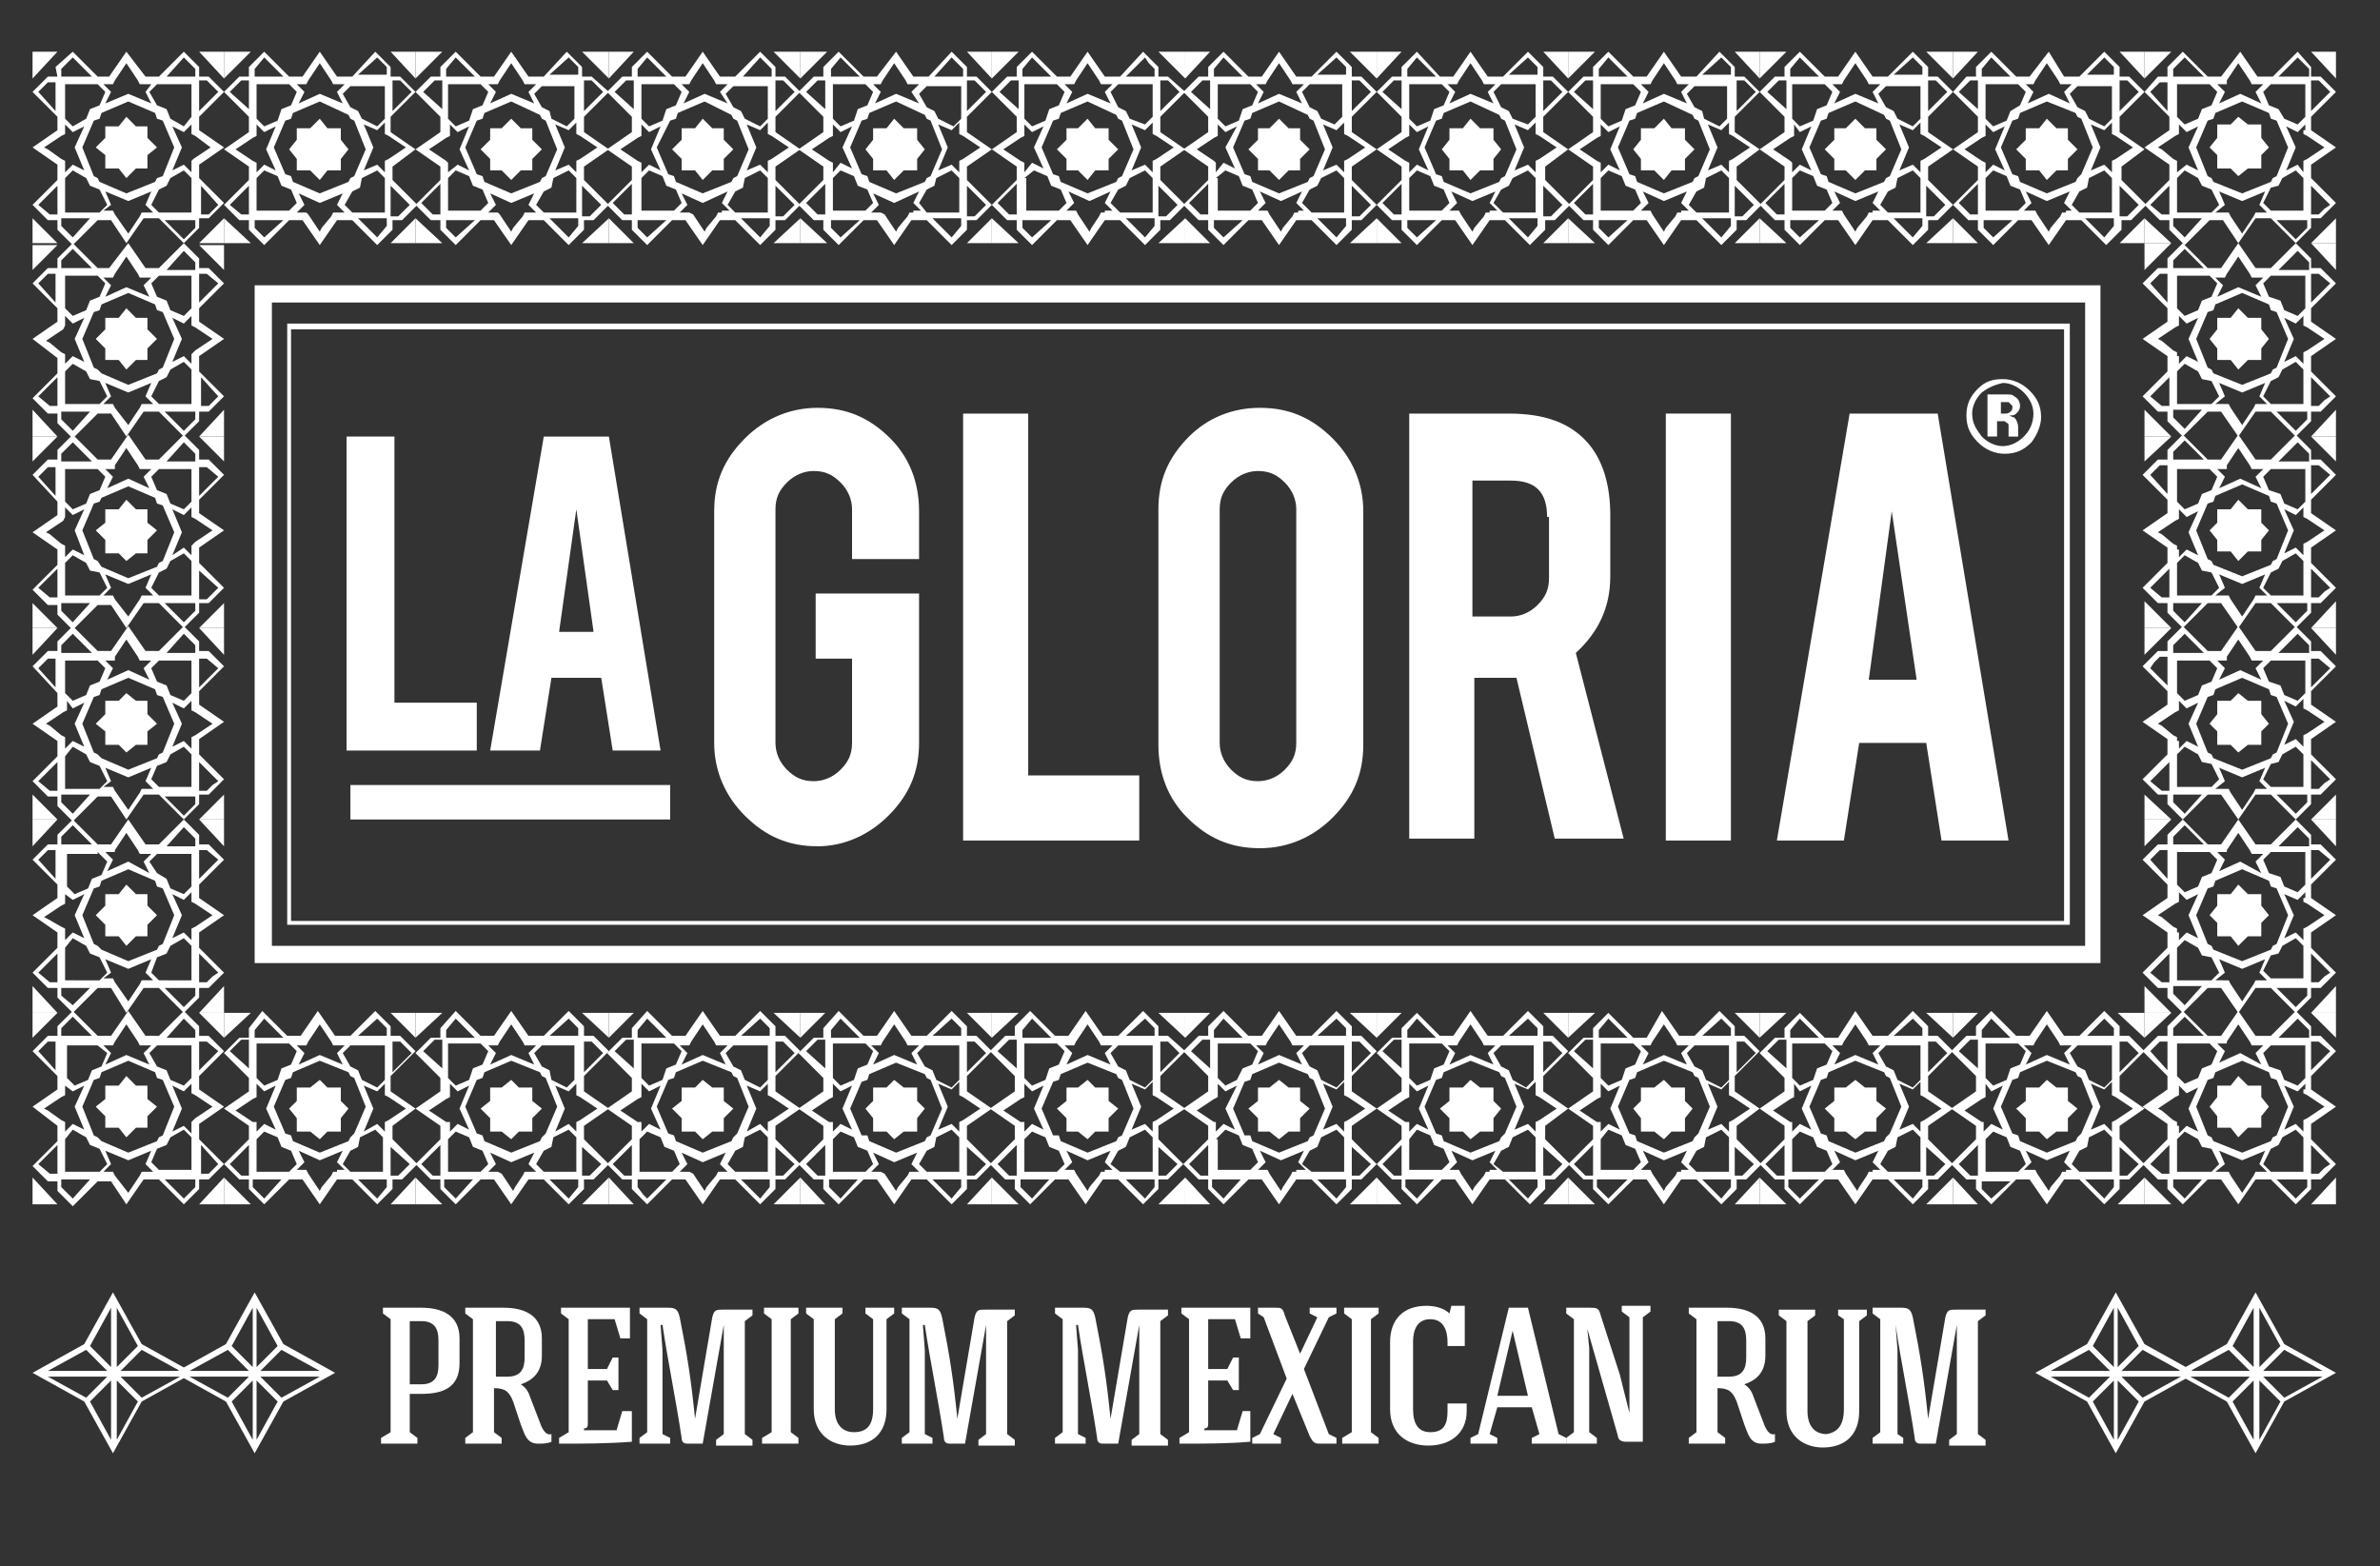 <?xml version="1.0" encoding="utf-8"?>
<!-- Generator: Adobe Illustrator 24.1.3, SVG Export Plug-In . SVG Version: 6.00 Build 0)  -->
<svg version="1.1" id="Layer_1" xmlns="http://www.w3.org/2000/svg" xmlns:xlink="http://www.w3.org/1999/xlink" x="0px" y="0px"
	 viewBox="0 0 124.3 81.8" style="enable-background:new 0 0 124.3 81.8;" xml:space="preserve">
<rect x="0" y="0" width="124.3" height="81.8" fill="#333333" stroke="none"/>
<style type="text/css">
	.st0{fill:#FFFFFF;}
</style>
<g>
	<g>
		<path class="st0" d="M114.7,71.7l-2.7-1.5l-1.5-2.7l-1.5,2.7l-2.7,1.5l2.7,1.5l1.5,2.7l1.5-2.7L114.7,71.7z M111.9,70.5l2,1.1
			h-3.1L111.9,70.5z M110.6,71.4v-3.1l1.1,2L110.6,71.4z M110.4,71.4l-1.1-1.1l1.1-2V71.4z M110.2,71.6h-3.1l2-1.1L110.2,71.6z
			 M110.2,71.9l-1.1,1.1l-2-1.1H110.2z M110.4,72.1v3.1l-1.1-2L110.4,72.1z M110.6,72.1l1.1,1.1l-1.1,2V72.1z M110.8,71.9h3.1
			l-2,1.1L110.8,71.9z"/>
		<path class="st0" d="M122,71.7l-2.7-1.5l-1.5-2.7l-1.5,2.7l-2.7,1.5l2.7,1.5l1.5,2.7l1.5-2.7L122,71.7z M119.3,70.5l2,1.1h-3.1
			L119.3,70.5z M118,71.4v-3.1l1.1,2L118,71.4z M117.7,71.4l-1.1-1.1l1.1-2V71.4z M117.5,71.6h-3.1l2-1.1L117.5,71.6z M117.5,71.9
			l-1.1,1.1l-2-1.1H117.5z M117.7,72.1v3.1l-1.1-2L117.7,72.1z M118,72.1l1.1,1.1l-1.1,2V72.1z M118.2,71.9h3.1l-2,1.1L118.2,71.9z"
			/>
	</g>
	<g>
		<path class="st0" d="M10.1,71.7l-2.7-1.5l-1.5-2.7l-1.5,2.7l-2.7,1.5l2.7,1.5l1.5,2.7l1.5-2.7L10.1,71.7z M7.4,70.5l2,1.1H6.3
			L7.4,70.5z M6.1,71.4v-3.1l1.1,2L6.1,71.4z M5.8,71.4l-1.1-1.1l1.1-2V71.4z M5.6,71.6H2.5l2-1.1L5.6,71.6z M5.6,71.9L4.5,73
			l-2-1.1H5.6z M5.8,72.1v3.1l-1.1-2L5.8,72.1z M6.1,72.1l1.1,1.1l-1.1,2V72.1z M6.3,71.9h3.1l-2,1.1L6.3,71.9z"/>
		<path class="st0" d="M17.5,71.7l-2.7-1.5l-1.5-2.7l-1.5,2.7l-2.7,1.5l2.7,1.5l1.5,2.7l1.5-2.7L17.5,71.7z M14.7,70.5l2,1.1h-3.1
			L14.7,70.5z M13.4,71.4v-3.1l1.1,2L13.4,71.4z M13.2,71.4l-1.1-1.1l1.1-2V71.4z M13,71.6H9.9l2-1.1L13,71.6z M13,71.9L11.9,73
			l-2-1.1H13z M13.2,72.1v3.1l-1.1-2L13.2,72.1z M13.4,72.1l1.1,1.1l-1.1,2V72.1z M13.6,71.9h3.1l-2,1.1L13.6,71.9z"/>
	</g>
	<g>
		<g>
			<g>
				<g>
					<path class="st0" d="M109.7,50.3H13.3V14.9h96.4V50.3L109.7,50.3z M14.2,49.4h94.7V15.8H14.2V49.4L14.2,49.4z"/>
					<path class="st0" d="M108.1,48.3H15V16.9h93.1V48.3L108.1,48.3z M15.2,48.1h92.6V17.2H15.2V48.1L15.2,48.1z"/>
				</g>
				<g>
					<g>
						<polygon class="st0" points="17.8,7.3 17.8,6.7 17.1,6.7 16.7,6.2 16.2,6.7 15.5,6.7 15.5,7.3 15.1,7.8 15.5,8.3 15.5,8.9 
							16.2,8.9 16.7,9.4 17.1,8.9 17.8,8.9 17.8,8.3 18.2,7.8 						"/>
						<path class="st0" d="M21.7,7.8l-1.3-0.9V6.1l1.3-1.3L20.9,4l-0.5,0v0h0l0-0.5l-0.8-0.8L18.4,4h-0.8l-0.9-1.3L15.8,4h-0.7
							l-1.3-1.3L13,3.5L13,4l-0.5,0l-0.8,0.8L13,6.1v0.8l-1.3,0.9L13,8.7v0.7l-1.3,1.3l0.8,0.8l0.5,0l0,0.5l0.8,0.8l1.3-1.3h0.7
							l0.9,1.3l0.9-1.3h0.8l1.3,1.3l0.8-0.8l0-0.5l0.5,0l0.8-0.8l-1.3-1.3V8.7L21.7,7.8z M20.5,4.2l0.4,0l0.6,0.6l-1,1L20.5,4.2
							L20.5,4.2z M18.9,9.3l0.8-0.4l0.4,0.4v1.8h-1.7l-0.4-0.4l0.4-0.7l0.4-0.2L18.9,9.3z M18.3,9.3l-0.1,0.2l-1.5,0.6l-1.4-0.6
							l-0.1-0.3l-0.3-0.1l-0.6-1.4l0.6-1.4l0.3-0.1l0.1-0.3l1.4-0.6L18.2,6l0.1,0.2l0.2,0.1l0.6,1.5l-0.6,1.4L18.3,9.3z M13.4,9.3
							l0.4-0.4l0.7,0.3l0.2,0.5l0.5,0.2l0.3,0.7l-0.4,0.4h-1.7V9.3z M14.5,6.3l-0.7,0.3l-0.4-0.4V4.4h1.7l0.4,0.4l-0.3,0.7l-0.5,0.2
							L14.5,6.3z M18.7,5.8l-0.4-0.2l-0.4-0.7l0.4-0.4h1.8v1.7l-0.4,0.4l-0.8-0.4L18.7,5.8z M19.7,3l0.2,0.2l0.3,0.3l0,0.4l0,0h-1.5
							L19.7,3z M15.8,4.4H16l0.1-0.2l0.6-0.9l0.6,0.9l0.1,0.2h0.2H18l-0.4,0.4l0.3,0.6l-1.2-0.5l-1.1,0.5l0.3-0.6l-0.4-0.4H15.8z
							 M13.8,3l1,1h-1.5l0,0l0-0.4L13.8,3z M12,4.8l0.6-0.6l0.4,0l0,0v1.5L12,4.8z M13.2,8.4l-0.9-0.6l0.9-0.6l0.2-0.1V6.9V6.5
							l0.4,0.4l0.6-0.3l-0.5,1.2l0.5,1.1l-0.6-0.3L13.4,9V8.7V8.5L13.2,8.4z M13,11.2l-0.4,0L12,10.7l1-1L13,11.2L13,11.2z
							 M13.8,12.4l-0.2-0.2l-0.3-0.3l0-0.4v0h1.5L13.8,12.4z M17.6,11.1h-0.2l-0.1,0.2l-0.5,0.6l-0.1,0.2l-0.6-0.9L16,11.1h-0.2
							h-0.3l0.4-0.4l-0.3-0.6l1.1,0.5l1.2-0.5l-0.3,0.6l0.4,0.4H17.6z M19.7,12.4l-1-1h1.5v0l0,0.4L19.7,12.4z M21.4,10.7l-0.6,0.6
							l-0.4,0l0,0V9.7L21.4,10.7z M19.7,8.6L19,8.9l0.5-1.2L19,6.5l0.7,0.3l0.4-0.4v0.4v0.2l0.2,0.1l0.9,0.6l-0.9,0.6l-0.2,0.1v0.2
							V9L19.7,8.6z"/>
						<polygon class="st0" points="11.7,2.7 11.7,4.1 13.1,2.7 						"/>
						<polygon class="st0" points="11.7,12.7 13.1,12.7 11.7,11.4 						"/>
						<polygon class="st0" points="20.4,2.7 21.7,4.1 21.7,2.7 						"/>
						<polygon class="st0" points="21.7,12.7 21.7,11.4 20.4,12.7 						"/>
					</g>
					<g>
						<polygon class="st0" points="27.8,7.3 27.8,6.7 27.2,6.7 26.7,6.2 26.2,6.7 25.6,6.7 25.6,7.3 25.1,7.8 25.6,8.3 25.6,8.9 
							26.2,8.9 26.7,9.4 27.2,8.9 27.8,8.9 27.8,8.3 28.3,7.8 						"/>
						<path class="st0" d="M31.8,7.8l-1.3-0.9V6.1l1.3-1.3L30.9,4l-0.5,0v0h0l0-0.5l-0.8-0.8L28.4,4h-0.8l-0.9-1.3L25.8,4h-0.7
							l-1.3-1.3L23,3.5L23,4l-0.5,0l-0.8,0.8L23,6.1v0.8l-1.3,0.9L23,8.7v0.7l-1.3,1.3l0.8,0.8l0.5,0l0,0.5l0.8,0.8l1.3-1.3h0.7
							l0.9,1.3l0.9-1.3h0.8l1.3,1.3l0.8-0.8l0-0.5l0.5,0l0.8-0.8l-1.3-1.3V8.7L31.8,7.8z M30.5,4.2l0.4,0l0.6,0.6l-1,1L30.5,4.2
							L30.5,4.2z M28.9,9.3l0.8-0.4l0.4,0.4v1.8h-1.7l-0.4-0.4l0.4-0.7l0.4-0.2L28.9,9.3z M28.3,9.3l-0.1,0.2l-1.5,0.6l-1.4-0.6
							l-0.1-0.3l-0.3-0.1l-0.6-1.4l0.6-1.4l0.3-0.1l0.1-0.3l1.4-0.6L28.2,6l0.1,0.2l0.2,0.1l0.6,1.5l-0.6,1.4L28.3,9.3z M23.4,9.3
							l0.4-0.4l0.7,0.3l0.2,0.5l0.5,0.2l0.3,0.7l-0.4,0.4h-1.7V9.3z M24.5,6.3l-0.7,0.3l-0.4-0.4V4.4h1.7l0.4,0.4l-0.3,0.7l-0.5,0.2
							L24.5,6.3z M28.7,5.8l-0.4-0.2l-0.4-0.7l0.4-0.4h1.7v1.7l-0.4,0.4l-0.8-0.4L28.7,5.8z M29.7,3l0.2,0.2l0.3,0.3l0,0.4l0,0h-1.5
							L29.7,3z M25.8,4.4H26l0.1-0.2l0.6-0.9l0.6,0.9l0.1,0.2h0.2H28l-0.4,0.4l0.3,0.6l-1.2-0.5l-1.1,0.5l0.3-0.6l-0.4-0.4H25.8z
							 M23.8,3l1,1h-1.5l0,0l0-0.4L23.8,3z M22.1,4.8l0.6-0.6l0.4,0l0,0v1.5L22.1,4.8z M23.3,8.4l-0.9-0.6l0.9-0.6l0.2-0.1V6.9V6.5
							l0.4,0.4l0.6-0.3l-0.5,1.2l0.5,1.1l-0.6-0.3L23.4,9V8.7V8.5L23.3,8.4z M23,11.2l-0.4,0l-0.6-0.6l1-1L23,11.2L23,11.2z
							 M23.8,12.4l-0.2-0.2l-0.3-0.3l0-0.4l0,0h1.5L23.8,12.4z M27.6,11.1h-0.2l-0.1,0.2l-0.5,0.6l-0.1,0.2l-0.6-0.9L26,11.1h-0.2
							h-0.3l0.4-0.4l-0.3-0.6l1.1,0.5l1.2-0.5l-0.3,0.6l0.4,0.4H27.6z M29.7,12.4l-1-1h1.5l0,0l0,0.4L29.7,12.4z M31.4,10.7
							l-0.6,0.6l-0.4,0l0,0V9.7L31.4,10.7z M29.7,8.6L29,8.9l0.5-1.2L29,6.5l0.7,0.3l0.4-0.4v0.4v0.2l0.2,0.1l0.9,0.6l-0.9,0.6
							l-0.2,0.1v0.2V9L29.7,8.6z"/>
						<polygon class="st0" points="21.7,2.7 21.7,4.1 23.1,2.7 						"/>
						<polygon class="st0" points="21.7,12.7 23.1,12.7 21.7,11.4 						"/>
						<polygon class="st0" points="30.4,2.7 31.8,4.1 31.8,2.7 						"/>
						<polygon class="st0" points="31.8,12.7 31.8,11.4 30.4,12.7 						"/>
					</g>
					<g>
						<polygon class="st0" points="37.8,7.3 37.8,6.7 37.2,6.7 36.7,6.2 36.3,6.7 35.6,6.7 35.6,7.3 35.1,7.8 35.6,8.3 35.6,8.9 
							36.3,8.9 36.7,9.4 37.2,8.9 37.8,8.9 37.8,8.3 38.3,7.8 						"/>
						<path class="st0" d="M41.8,7.8l-1.3-0.9V6.1l1.3-1.3L41,4l-0.5,0v0h0l0-0.5l-0.8-0.8L38.4,4h-0.8l-0.9-1.3L35.8,4h-0.7
							l-1.3-1.3L33,3.5l0,0.5l-0.5,0l-0.8,0.8l1.3,1.3v0.8l-1.3,0.9l1.3,0.9v0.7l-1.3,1.3l0.8,0.8l0.5,0l0,0.5c0,0,0.8,0.8,0.8,0.8
							l1.3-1.3h0.7l0.9,1.3l0.9-1.3h0.8l1.3,1.3l0.8-0.8l0-0.5l0.5,0l0.8-0.8l-1.3-1.3V8.7L41.8,7.8z M40.5,4.2l0.4,0l0.6,0.6l-1,1
							L40.5,4.2L40.5,4.2z M38.9,9.3l0.8-0.4l0.4,0.4v1.8h-1.7l-0.4-0.4l0.4-0.7l0.4-0.2L38.9,9.3z M38.3,9.3l-0.1,0.2l-1.5,0.6
							l-1.4-0.6l-0.1-0.3l-0.3-0.1l-0.6-1.4L35,6.3l0.3-0.1l0.1-0.3l1.4-0.6L38.2,6l0.1,0.2l0.2,0.1l0.6,1.5l-0.6,1.4L38.3,9.3z
							 M33.5,9.3l0.4-0.4l0.7,0.3l0.2,0.5l0.5,0.2l0.3,0.7l-0.4,0.4h-1.7V9.3z M34.6,6.3l-0.7,0.3l-0.4-0.4V4.4h1.7l0.4,0.4
							l-0.3,0.7l-0.5,0.2L34.6,6.3z M38.7,5.8l-0.4-0.2l-0.4-0.7l0.4-0.4h1.8v1.7l-0.4,0.4l-0.8-0.4L38.7,5.8z M39.7,3L40,3.3
							l0.3,0.3l0,0.4l0,0h-1.5L39.7,3z M35.8,4.4H36l0.1-0.2l0.6-0.9l0.6,0.9l0.1,0.2h0.2H38l-0.4,0.4L38,5.4l-1.2-0.5l-1.1,0.5
							l0.3-0.6l-0.4-0.4H35.8z M33.8,3l1,1h-1.5v0l0-0.4L33.8,3z M32.1,4.8l0.6-0.6l0.4,0l0,0v1.5L32.1,4.8z M33.3,8.4l-0.9-0.6
							l0.9-0.6l0.2-0.1V6.9V6.5l0.4,0.4l0.6-0.3l-0.5,1.2l0.5,1.1l-0.6-0.3L33.5,9V8.7V8.5L33.3,8.4z M33,11.2l-0.4,0l-0.6-0.6l1-1
							L33,11.2L33,11.2z M33.8,12.4l-0.2-0.2l-0.3-0.3l0-0.4l0,0h1.5L33.8,12.4z M37.7,11.1h-0.2l-0.1,0.2l-0.5,0.6l-0.1,0.2
							l-0.6-0.9L36,11.1h-0.2h-0.3l0.4-0.4l-0.3-0.6l1.1,0.5L38,10l-0.3,0.6l0.4,0.4H37.7z M39.7,12.4l-1-1h1.5v0l0,0.4L39.7,12.4z
							 M41.5,10.7l-0.6,0.6l-0.4,0l0,0V9.7L41.5,10.7z M39.7,8.6L39,8.9l0.5-1.2L39,6.5l0.7,0.3l0.4-0.4v0.4v0.2l0.2,0.1l0.9,0.6
							l-0.9,0.6l-0.2,0.1v0.2V9L39.7,8.6z"/>
						<polygon class="st0" points="31.8,2.7 31.8,4.1 33.1,2.7 						"/>
						<polygon class="st0" points="31.8,12.7 33.1,12.7 31.8,11.4 						"/>
						<polygon class="st0" points="40.4,2.7 41.8,4.1 41.8,2.7 						"/>
						<polygon class="st0" points="41.8,12.7 41.8,11.4 40.4,12.7 						"/>
					</g>
					<g>
						<polygon class="st0" points="47.9,7.3 47.9,6.7 47.2,6.7 46.7,6.2 46.3,6.7 45.6,6.7 45.6,7.3 45.2,7.8 45.6,8.3 45.6,8.9 
							46.3,8.9 46.7,9.4 47.2,8.9 47.9,8.9 47.9,8.3 48.3,7.8 						"/>
						<path class="st0" d="M51.8,7.8l-1.3-0.9V6.1l1.3-1.3L51,4l-0.5,0v0h0l0-0.5l-0.8-0.8L48.5,4h-0.8l-0.9-1.3L45.8,4h-0.7
							l-1.3-1.3l-0.8,0.8l0,0.5l-0.5,0l-0.8,0.8l1.3,1.3v0.8l-1.3,0.9l1.3,0.9v0.7l-1.3,1.3l0.8,0.8l0.5,0l0,0.5l0.8,0.8l1.3-1.3
							h0.7l0.9,1.3l0.9-1.3h0.8l1.3,1.3l0.8-0.8l0-0.5l0.5,0l0.8-0.8l-1.3-1.3V8.7L51.8,7.8z M50.5,4.2l0.4,0l0.6,0.6l-1,1L50.5,4.2
							L50.5,4.2z M48.9,9.3l0.8-0.4l0.4,0.4v1.8h-1.7L48,10.6l0.4-0.7l0.4-0.2L48.9,9.3z M48.4,9.3l-0.1,0.2l-1.5,0.6l-1.4-0.6
							l-0.1-0.3L45,9.1l-0.6-1.4L45,6.3l0.3-0.1l0.1-0.3l1.4-0.6L48.3,6l0.1,0.2l0.2,0.1l0.6,1.5l-0.6,1.4L48.4,9.3z M43.5,9.3
							l0.4-0.4l0.7,0.3l0.2,0.5l0.5,0.2l0.3,0.7l-0.4,0.4h-1.7V9.3z M44.6,6.3l-0.7,0.3l-0.4-0.4V4.4h1.7l0.4,0.4l-0.3,0.7l-0.5,0.2
							L44.6,6.3z M48.8,5.8l-0.4-0.2l-0.4-0.7l0.4-0.4h1.8v1.7l-0.4,0.4l-0.8-0.4L48.8,5.8z M49.7,3L50,3.3l0.3,0.3l0,0.4l0,0h-1.5
							L49.7,3z M45.8,4.4H46l0.1-0.2l0.6-0.9l0.6,0.9l0.1,0.2h0.2h0.4l-0.4,0.4L48,5.4l-1.2-0.5l-1.1,0.5l0.3-0.6l-0.4-0.4H45.8z
							 M43.9,3l1,1h-1.5l0,0l0-0.4L43.9,3z M42.1,4.8l0.6-0.6l0.4,0l0,0v1.5L42.1,4.8z M43.3,8.4l-0.9-0.6l0.9-0.6l0.2-0.1V6.9V6.5
							l0.4,0.4l0.6-0.3L44,7.7l0.5,1.1l-0.6-0.3L43.5,9V8.7V8.5L43.3,8.4z M43.1,11.2l-0.4,0l-0.6-0.6l1-1L43.1,11.2L43.1,11.2z
							 M43.9,12.4l-0.2-0.2l-0.3-0.3l0-0.4v0h1.5L43.9,12.4z M47.7,11.1h-0.2l-0.1,0.2l-0.5,0.6l-0.1,0.2l-0.6-0.9L46,11.1h-0.2
							h-0.3l0.4-0.4l-0.3-0.6l1.1,0.5L48,10l-0.3,0.6l0.4,0.4H47.7z M49.7,12.4l-1-1h1.5v0l0,0.4L49.7,12.4z M51.5,10.7l-0.6,0.6
							l-0.4,0l0,0V9.7L51.5,10.7z M49.7,8.6l-0.7,0.3l0.5-1.2l-0.5-1.2l0.7,0.3l0.4-0.4v0.4v0.2l0.2,0.1l0.9,0.6l-0.9,0.6l-0.2,0.1
							v0.2V9L49.7,8.6z"/>
						<polygon class="st0" points="41.8,2.7 41.8,4.1 43.2,2.7 						"/>
						<polygon class="st0" points="41.8,12.7 43.2,12.7 41.8,11.4 						"/>
						<polygon class="st0" points="50.5,2.7 51.8,4.1 51.8,2.7 						"/>
						<polygon class="st0" points="51.8,12.7 51.8,11.4 50.5,12.7 						"/>
					</g>
					<g>
						<polygon class="st0" points="57.9,7.3 57.9,6.7 57.2,6.7 56.8,6.2 56.3,6.7 55.7,6.7 55.7,7.3 55.2,7.8 55.7,8.3 55.7,8.9 
							56.3,8.9 56.8,9.4 57.2,8.9 57.9,8.9 57.9,8.3 58.4,7.8 						"/>
						<path class="st0" d="M61.9,7.8l-1.3-0.9V6.1l1.3-1.3L61,4l-0.5,0v0h0l0-0.5l-0.8-0.8L58.5,4h-0.8l-0.9-1.3L55.9,4h-0.7
							l-1.3-1.3l-0.8,0.8l0,0.5l-0.5,0l-0.8,0.8l1.3,1.3v0.8l-1.3,0.9l1.3,0.9v0.7l-1.3,1.3l0.8,0.8l0.5,0l0,0.5l0.8,0.8l1.3-1.3
							h0.7l0.9,1.3l0.9-1.3h0.8l1.3,1.3l0.8-0.8l0-0.5l0.5,0l0.8-0.8l-1.3-1.3V8.7L61.9,7.8z M60.6,4.2l0.4,0l0.6,0.6l-1,1L60.6,4.2
							L60.6,4.2z M59,9.3l0.8-0.4l0.4,0.4v1.8h-1.7L58,10.6l0.4-0.7l0.4-0.2L59,9.3z M58.4,9.3l-0.1,0.2l-1.5,0.6l-1.4-0.6l-0.1-0.3
							L55,9.1l-0.6-1.4L55,6.3l0.3-0.1l0.1-0.3l1.4-0.6L58.3,6l0.1,0.2l0.2,0.1l0.6,1.5l-0.6,1.4L58.4,9.3z M53.5,9.3L54,8.9
							l0.7,0.3l0.2,0.5l0.5,0.2l0.3,0.7l-0.4,0.4h-1.7V9.3z M54.6,6.3l-0.7,0.3l-0.4-0.4V4.4h1.7l0.4,0.4l-0.3,0.7l-0.5,0.2
							L54.6,6.3z M58.8,5.8l-0.4-0.2L58,4.8l0.4-0.4h1.8v1.7l-0.4,0.4L59,6.2L58.8,5.8z M59.8,3L60,3.3l0.3,0.3l0,0.4l0,0h-1.5
							L59.8,3z M55.9,4.4h0.2l0.1-0.2l0.6-0.9l0.6,0.9l0.1,0.2h0.2h0.4l-0.4,0.4L58,5.4l-1.2-0.5l-1.1,0.5L56,4.8l-0.4-0.4H55.9z
							 M53.9,3l1,1h-1.5l0,0l0-0.4L53.9,3z M52.2,4.8l0.6-0.6l0.4,0l0,0v1.5L52.2,4.8z M53.3,8.4l-0.9-0.6l0.9-0.6l0.2-0.1V6.9V6.5
							l0.4,0.4l0.6-0.3L54,7.7l0.5,1.1l-0.6-0.3L53.5,9V8.7V8.5L53.3,8.4z M53.1,11.2l-0.4,0l-0.6-0.6l1-1L53.1,11.2L53.1,11.2z
							 M53.9,12.4l-0.2-0.2l-0.3-0.3l0-0.4v0h1.5L53.9,12.4z M57.7,11.1h-0.2l-0.1,0.2L57,11.9l-0.1,0.2l-0.6-0.9l-0.1-0.2h-0.2
							h-0.3l0.4-0.4l-0.3-0.6l1.1,0.5L58,10l-0.3,0.6l0.4,0.4H57.7z M59.8,12.4l-1-1h1.5v0l0,0.4L59.8,12.4z M61.5,10.7l-0.6,0.6
							l-0.4,0l0,0V9.7L61.5,10.7z M59.8,8.6l-0.7,0.3l0.5-1.2l-0.5-1.2l0.7,0.3l0.4-0.4v0.4v0.2l0.2,0.1l0.9,0.6l-0.9,0.6l-0.2,0.1
							v0.2V9L59.8,8.6z"/>
						<polygon class="st0" points="51.8,2.7 51.8,4.1 53.2,2.7 						"/>
						<polygon class="st0" points="51.8,12.7 53.2,12.7 51.8,11.4 						"/>
						<polygon class="st0" points="60.5,2.7 61.9,4.1 61.9,2.7 						"/>
						<polygon class="st0" points="61.9,12.7 61.9,11.4 60.5,12.7 						"/>
					</g>
					<g>
						<polygon class="st0" points="67.9,7.3 67.9,6.7 67.3,6.7 66.8,6.2 66.3,6.7 65.7,6.7 65.7,7.3 65.2,7.8 65.7,8.3 65.7,8.9 
							66.3,8.9 66.8,9.4 67.3,8.9 67.9,8.9 67.9,8.3 68.4,7.8 						"/>
						<path class="st0" d="M71.9,7.8l-1.3-0.9V6.1l1.3-1.3L71.1,4l-0.5,0v0h0l0-0.5l-0.8-0.8L68.5,4h-0.8l-0.9-1.3L65.9,4h-0.7
							l-1.3-1.3l-0.8,0.8l0,0.5l-0.5,0l-0.8,0.8l1.3,1.3v0.8l-1.3,0.9l1.3,0.9v0.7l-1.3,1.3l0.8,0.8l0.5,0l0,0.5l0.8,0.8l1.3-1.3
							h0.7l0.9,1.3l0.9-1.3h0.8l1.3,1.3l0.8-0.8l0-0.5l0.5,0l0.8-0.8l-1.3-1.3V8.7L71.9,7.8z M70.6,4.2l0.4,0l0.6,0.6l-1,1L70.6,4.2
							L70.6,4.2z M69,9.3l0.8-0.4l0.4,0.4v1.8h-1.7L68,10.6l0.4-0.7l0.4-0.2L69,9.3z M68.4,9.3l-0.1,0.2l-1.5,0.6l-1.4-0.6l-0.1-0.3
							L65,9.1l-0.6-1.4L65,6.3l0.3-0.1l0.1-0.3l1.4-0.6L68.3,6l0.1,0.2l0.2,0.1l0.6,1.5l-0.6,1.4L68.4,9.3z M63.5,9.3L64,8.9
							l0.7,0.3l0.2,0.5l0.5,0.2l0.3,0.7l-0.4,0.4h-1.7V9.3z M64.7,6.3L64,6.6l-0.4-0.4V4.4h1.7l0.4,0.4l-0.3,0.7l-0.5,0.2L64.7,6.3z
							 M68.8,5.8l-0.4-0.2L68,4.8l0.4-0.4h1.7v1.7l-0.4,0.4L69,6.2L68.8,5.8z M69.8,3l0.2,0.2l0.3,0.3l0,0.4l0,0h-1.5L69.8,3z
							 M65.9,4.4h0.2l0.1-0.2l0.6-0.9l0.6,0.9l0.1,0.2h0.2h0.4l-0.4,0.4L68,5.4l-1.2-0.5l-1.1,0.5L66,4.8l-0.4-0.4H65.9z M63.9,3
							l1,1h-1.5v0l0-0.4L63.9,3z M62.2,4.8l0.6-0.6l0.4,0l0,0v1.5L62.2,4.8z M63.4,8.4l-0.9-0.6l0.9-0.6l0.2-0.1V6.9V6.5l0.4,0.4
							l0.6-0.3L64,7.7l0.5,1.1l-0.6-0.3L63.5,9V8.7V8.5L63.4,8.4z M63.1,11.2l-0.4,0l-0.6-0.6l1-1L63.1,11.2L63.1,11.2z M63.9,12.4
							l-0.2-0.2l-0.3-0.3l0-0.4l0,0h1.5L63.9,12.4z M67.8,11.1h-0.2l-0.1,0.2L67,11.9l-0.1,0.2l-0.6-0.9l-0.1-0.2h-0.2h-0.3l0.4-0.4
							l-0.3-0.6l1.1,0.5L68,10l-0.3,0.6l0.4,0.4H67.8z M69.8,12.4l-1-1h1.5l0,0l0,0.4L69.8,12.4z M71.6,10.7L71,11.3l-0.4,0l0,0V9.7
							L71.6,10.7z M69.8,8.6l-0.7,0.3l0.5-1.2l-0.5-1.2l0.7,0.3l0.4-0.4v0.4v0.2l0.2,0.1l0.9,0.6l-0.9,0.6l-0.2,0.1v0.2V9L69.8,8.6z
							"/>
						<polygon class="st0" points="61.9,2.7 61.9,4.1 63.2,2.7 						"/>
						<polygon class="st0" points="61.9,12.7 63.2,12.7 61.9,11.4 						"/>
						<polygon class="st0" points="70.5,2.7 71.9,4.1 71.9,2.7 						"/>
						<polygon class="st0" points="71.9,12.7 71.9,11.4 70.5,12.7 						"/>
					</g>
					<g>
						<polygon class="st0" points="78,7.3 78,6.7 77.3,6.7 76.8,6.2 76.4,6.7 75.7,6.7 75.7,7.3 75.3,7.8 75.7,8.3 75.7,8.9 
							76.4,8.9 76.8,9.4 77.3,8.9 78,8.9 78,8.3 78.4,7.8 						"/>
						<path class="st0" d="M81.9,7.8l-1.3-0.9V6.1l1.3-1.3L81.1,4l-0.5,0v0h0l0-0.5l-0.8-0.8L78.5,4h-0.8l-0.9-1.3L75.9,4h-0.7
							L74,2.7l-0.8,0.8l0,0.5l-0.5,0l-0.8,0.8l1.3,1.3v0.8l-1.3,0.9l1.3,0.9v0.7l-1.3,1.3l0.8,0.8l0.5,0l0,0.5l0.8,0.8l1.3-1.3h0.7
							l0.9,1.3l0.9-1.3h0.8l1.3,1.3l0.8-0.8l0-0.5l0.5,0l0.8-0.8l-1.3-1.3V8.7L81.9,7.8z M80.6,4.2l0.4,0l0.6,0.6l-1,1L80.6,4.2
							L80.6,4.2z M79,9.3l0.8-0.4l0.4,0.4v1.8h-1.7L78,10.6l0.4-0.7l0.4-0.2L79,9.3z M78.4,9.3l-0.1,0.2l-1.5,0.6l-1.4-0.6l-0.1-0.3
							l-0.3-0.1l-0.6-1.4l0.6-1.4l0.3-0.1l0.1-0.3l1.4-0.6L78.3,6l0.1,0.2l0.2,0.1l0.6,1.5l-0.6,1.4L78.4,9.3z M73.6,9.3L74,8.9
							l0.7,0.3l0.2,0.5l0.5,0.2l0.3,0.7l-0.4,0.4h-1.7V9.3z M74.7,6.3L74,6.6l-0.4-0.4V4.4h1.7l0.4,0.4l-0.3,0.7l-0.5,0.2L74.7,6.3z
							 M78.8,5.8l-0.4-0.2L78,4.8l0.4-0.4h1.8v1.7l-0.4,0.4L79,6.2L78.8,5.8z M79.8,3l0.2,0.2l0.3,0.3l0,0.4l0,0h-1.5L79.8,3z
							 M75.9,4.4h0.2l0.1-0.2l0.6-0.9l0.6,0.9l0.1,0.2h0.2h0.4l-0.4,0.4l0.3,0.6l-1.2-0.5l-1.1,0.5L76,4.8l-0.4-0.4H75.9z M74,3l1,1
							h-1.5l0,0l0-0.4L74,3z M72.2,4.8l0.6-0.6l0.4,0l0,0v1.5L72.2,4.8z M73.4,8.4l-0.9-0.6l0.9-0.6l0.2-0.1V6.9V6.5L74,6.9l0.6-0.3
							l-0.5,1.2l0.5,1.1L74,8.6L73.6,9V8.7V8.5L73.4,8.4z M73.2,11.2l-0.4,0l-0.6-0.6l1-1L73.2,11.2L73.2,11.2z M74,12.4l-0.2-0.2
							l-0.3-0.3l0-0.4v0h1.5L74,12.4z M77.8,11.1h-0.2l-0.1,0.2L77,11.9l-0.1,0.2l-0.6-0.9l-0.1-0.2h-0.2h-0.3l0.4-0.4l-0.3-0.6
							l1.1,0.5l1.2-0.5l-0.3,0.6l0.4,0.4H77.8z M79.8,12.4l-1-1h1.5l0,0l0,0.4L79.8,12.4z M81.6,10.7L81,11.3l-0.4,0l0,0V9.7
							L81.6,10.7z M79.8,8.6l-0.7,0.3l0.5-1.2l-0.5-1.2l0.7,0.3l0.4-0.4v0.4v0.2l0.2,0.1l0.9,0.6l-0.9,0.6l-0.2,0.1v0.2V9L79.8,8.6z
							"/>
						<polygon class="st0" points="71.9,2.7 71.9,4.1 73.2,2.7 						"/>
						<polygon class="st0" points="71.9,12.7 73.2,12.7 71.9,11.4 						"/>
						<polygon class="st0" points="80.6,2.7 81.9,4.1 81.9,2.7 						"/>
						<polygon class="st0" points="81.9,12.7 81.9,11.4 80.6,12.7 						"/>
					</g>
					<g>
						<polygon class="st0" points="88,7.3 88,6.7 87.3,6.7 86.9,6.2 86.4,6.7 85.7,6.7 85.7,7.3 85.3,7.8 85.7,8.3 85.7,8.9 
							86.4,8.9 86.9,9.4 87.3,8.9 88,8.9 88,8.3 88.5,7.8 						"/>
						<path class="st0" d="M91.9,7.8l-1.3-0.9V6.1l1.3-1.3L91.1,4l-0.5,0v0h0l0-0.5l-0.8-0.8L88.6,4h-0.8l-0.9-1.3L86,4h-0.7L84,2.7
							l-0.8,0.8l0,0.5l-0.5,0l-0.8,0.8l1.3,1.3v0.8l-1.3,0.9l1.3,0.9v0.7l-1.3,1.3l0.8,0.8l0.5,0l0,0.5l0.8,0.8l1.3-1.3H86l0.9,1.3
							l0.9-1.3h0.8l1.3,1.3l0.8-0.8l0-0.5l0.5,0l0.8-0.8l-1.3-1.3V8.7L91.9,7.8z M90.7,4.2l0.4,0l0.6,0.6l-1,1L90.7,4.2L90.7,4.2z
							 M89.1,9.3l0.8-0.4l0.4,0.4v1.8h-1.7l-0.4-0.4l0.4-0.7l0.4-0.2L89.1,9.3z M88.5,9.3l-0.1,0.2l-1.5,0.6l-1.4-0.6l-0.1-0.3
							l-0.3-0.1l-0.6-1.4l0.6-1.4l0.3-0.1l0.1-0.3l1.4-0.6L88.4,6l0.1,0.2l0.2,0.1l0.6,1.5l-0.6,1.4L88.5,9.3z M83.6,9.3L84,8.9
							l0.7,0.3l0.2,0.5l0.5,0.2l0.3,0.7l-0.4,0.4h-1.7V9.3z M84.7,6.3L84,6.6l-0.4-0.4V4.4h1.7l0.4,0.4l-0.3,0.7l-0.5,0.2L84.7,6.3z
							 M88.9,5.8l-0.4-0.2l-0.4-0.7l0.4-0.4h1.7v1.7l-0.4,0.4l-0.8-0.4L88.9,5.8z M89.9,3l0.2,0.2l0.3,0.3l0,0.4l0,0h-1.5L89.9,3z
							 M86,4.4h0.2l0.1-0.2l0.6-0.9l0.6,0.9l0.1,0.2h0.2h0.4l-0.4,0.4l0.3,0.6l-1.2-0.5l-1.1,0.5l0.3-0.6l-0.4-0.4H86z M84,3l1,1
							h-1.5l0,0l0-0.4L84,3z M82.2,4.8l0.6-0.6l0.4,0l0,0v1.5L82.2,4.8z M83.4,8.4l-0.9-0.6l0.9-0.6l0.2-0.1V6.9V6.5L84,6.9l0.6-0.3
							l-0.5,1.2l0.5,1.1L84,8.6L83.6,9V8.7V8.5L83.4,8.4z M83.2,11.2l-0.4,0l-0.6-0.6l1-1L83.2,11.2L83.2,11.2z M84,12.4l-0.2-0.2
							l-0.3-0.3l0-0.4l0,0H85L84,12.4z M87.8,11.1h-0.2l-0.1,0.2L87,11.9l-0.1,0.2l-0.6-0.9l-0.1-0.2H86h-0.3l0.4-0.4l-0.3-0.6
							l1.1,0.5l1.2-0.5l-0.3,0.6l0.4,0.4H87.8z M89.9,12.4l-1-1h1.5l0,0l0,0.4L89.9,12.4z M91.6,10.7L91,11.3l-0.4,0l0,0V9.7
							L91.6,10.7z M89.9,8.6l-0.7,0.3l0.5-1.2l-0.5-1.2l0.7,0.3l0.4-0.4v0.4v0.2l0.2,0.1l0.9,0.6l-0.9,0.6l-0.2,0.1v0.2V9L89.9,8.6z
							"/>
						<polygon class="st0" points="81.9,2.7 81.9,4.1 83.3,2.7 						"/>
						<polygon class="st0" points="81.9,12.7 83.3,12.7 81.9,11.4 						"/>
						<polygon class="st0" points="90.6,2.7 91.9,4.1 91.9,2.7 						"/>
						<polygon class="st0" points="91.9,12.7 91.9,11.4 90.6,12.7 						"/>
					</g>
					<g>
						<polygon class="st0" points="98,7.3 98,6.7 97.4,6.7 96.9,6.2 96.4,6.7 95.8,6.7 95.8,7.3 95.3,7.8 95.8,8.3 95.8,8.9 
							96.4,8.9 96.9,9.4 97.4,8.9 98,8.9 98,8.3 98.5,7.8 						"/>
						<path class="st0" d="M102,7.8l-1.3-0.9V6.1l1.3-1.3L101.2,4l-0.5,0v0h0l0-0.5l-0.8-0.8L98.6,4h-0.8l-0.9-1.3L96,4h-0.7L94,2.7
							l-0.8,0.8l0,0.5l-0.5,0l-0.8,0.8l1.3,1.3v0.8l-1.3,0.9l1.3,0.9v0.7l-1.3,1.3l0.8,0.8l0.5,0l0,0.5l0.8,0.8l1.3-1.3H96l0.9,1.3
							l0.9-1.3h0.8l1.3,1.3l0.8-0.8l0-0.5l0.5,0l0.8-0.8l-1.3-1.3V8.7L102,7.8z M100.7,4.2l0.4,0l0.6,0.6l-1,1L100.7,4.2L100.7,4.2z
							 M99.1,9.3l0.8-0.4l0.4,0.4v1.8h-1.7l-0.4-0.4l0.4-0.7l0.4-0.2L99.1,9.3z M98.5,9.3l-0.1,0.2l-1.5,0.6l-1.4-0.6l-0.1-0.3
							l-0.3-0.1l-0.6-1.4l0.6-1.4l0.3-0.1l0.1-0.3l1.4-0.6L98.4,6l0.1,0.2l0.2,0.1l0.6,1.5l-0.6,1.4L98.5,9.3z M93.6,9.3l0.4-0.4
							l0.7,0.3l0.2,0.5l0.5,0.2l0.3,0.7l-0.4,0.4h-1.7V9.3z M94.7,6.3l-0.7,0.3l-0.4-0.4V4.4h1.7l0.4,0.4l-0.3,0.7l-0.5,0.2
							L94.7,6.3z M98.9,5.8l-0.4-0.2l-0.4-0.7l0.4-0.4h1.8v1.7l-0.4,0.4l-0.8-0.4L98.9,5.8z M99.9,3l0.2,0.2l0.3,0.3l0,0.4l0,0h-1.5
							L99.9,3z M96,4.4h0.2l0.1-0.2l0.6-0.9l0.6,0.9l0.1,0.2h0.2h0.4l-0.4,0.4l0.3,0.6l-1.2-0.5l-1.1,0.5l0.3-0.6l-0.4-0.4H96z
							 M94,3l1,1h-1.5l0,0l0-0.4L94,3z M92.3,4.8l0.6-0.6l0.4,0l0,0v1.5L92.3,4.8z M93.5,8.4l-0.9-0.6l0.9-0.6l0.2-0.1V6.9V6.5
							L94,6.9l0.6-0.3l-0.5,1.2l0.5,1.1L94,8.6L93.6,9V8.7V8.5L93.5,8.4z M93.2,11.2l-0.4,0l-0.6-0.6l1-1L93.2,11.2L93.2,11.2z
							 M94,12.4l-0.2-0.2l-0.3-0.3l0-0.4l0,0H95L94,12.4z M97.8,11.1h-0.2l-0.1,0.2l-0.5,0.6l-0.1,0.2l-0.6-0.9l-0.1-0.2H96h-0.3
							l0.4-0.4l-0.3-0.6l1.1,0.5l1.2-0.5l-0.3,0.6l0.4,0.4H97.8z M99.9,12.4l-1-1h1.5l0,0l0,0.4L99.9,12.4z M101.6,10.7l-0.6,0.6
							l-0.4,0l0,0V9.7L101.6,10.7z M99.9,8.6l-0.7,0.3l0.5-1.2l-0.5-1.2l0.7,0.3l0.4-0.4v0.4v0.2l0.2,0.1l0.9,0.6l-0.9,0.6l-0.2,0.1
							v0.2V9L99.9,8.6z"/>
						<polygon class="st0" points="91.9,2.7 91.9,4.1 93.3,2.7 						"/>
						<polygon class="st0" points="91.9,12.7 93.3,12.7 91.9,11.4 						"/>
						<polygon class="st0" points="100.6,2.7 102,4.1 102,2.7 						"/>
						<polygon class="st0" points="102,12.7 102,11.4 100.6,12.7 						"/>
					</g>
					<g>
						<polygon class="st0" points="108,7.3 108,6.7 107.4,6.7 106.9,6.2 106.5,6.7 105.8,6.7 105.8,7.3 105.3,7.8 105.8,8.3 
							105.8,8.9 106.5,8.9 106.9,9.4 107.4,8.9 108,8.9 108,8.3 108.5,7.8 						"/>
						<path class="st0" d="M112,7.8l-1.3-0.9V6.1l1.3-1.3L111.2,4l-0.5,0v0h0l0-0.5l-0.8-0.8L108.6,4h-0.8L107,2.7L106,4h-0.7
							L104,2.7l-0.8,0.8l0,0.5l-0.5,0L102,4.8l1.3,1.3v0.8L102,7.8l1.3,0.9v0.7l-1.3,1.3l0.8,0.8l0.5,0l0,0.5l0.8,0.8l1.3-1.3h0.7
							l0.9,1.3l0.9-1.3h0.8l1.3,1.3l0.8-0.8l0-0.5l0.5,0l0.8-0.8l-1.3-1.3V8.7L112,7.8z M110.7,4.2l0.4,0l0.6,0.6l-1,1L110.7,4.2
							L110.7,4.2z M109.1,9.3l0.8-0.4l0.4,0.4v1.8h-1.7l-0.4-0.4l0.4-0.7l0.4-0.2L109.1,9.3z M108.5,9.3l-0.1,0.2l-1.5,0.6l-1.4-0.6
							l-0.1-0.3l-0.3-0.1l-0.6-1.4l0.6-1.4l0.3-0.1l0.1-0.3l1.4-0.6l1.5,0.6l0.1,0.2l0.2,0.1l0.6,1.5l-0.6,1.4L108.5,9.3z
							 M103.7,9.3l0.4-0.4l0.7,0.3l0.2,0.5l0.5,0.2l0.3,0.7l-0.4,0.4h-1.7V9.3z M104.8,6.3l-0.7,0.3l-0.4-0.4V4.4h1.7l0.4,0.4
							l-0.3,0.7L105,5.8L104.8,6.3z M108.9,5.8l-0.4-0.2l-0.4-0.7l0.4-0.4h1.8v1.7l-0.4,0.4l-0.8-0.4L108.9,5.8z M109.9,3l0.2,0.2
							l0.3,0.3l0,0.4l0,0H109L109.9,3z M106,4.4h0.2l0.1-0.2l0.6-0.9l0.6,0.9l0.1,0.2h0.2h0.4l-0.4,0.4l0.3,0.6L107,4.9l-1.1,0.5
							l0.3-0.6l-0.4-0.4H106z M104,3l1,1h-1.5l0,0l0-0.4L104,3z M102.3,4.8l0.6-0.6l0.4,0l0,0v1.5L102.3,4.8z M103.5,8.4l-0.9-0.6
							l0.9-0.6l0.2-0.1V6.9V6.5l0.4,0.4l0.6-0.3l-0.5,1.2l0.5,1.1l-0.6-0.3L103.7,9V8.7V8.5L103.5,8.4z M103.3,11.2l-0.4,0l-0.6-0.6
							l1-1L103.3,11.2L103.3,11.2z M104.1,12.4l-0.2-0.2l-0.3-0.3l0-0.4l0,0h1.5L104.1,12.4z M107.9,11.1h-0.2l-0.1,0.2l-0.5,0.6
							l-0.1,0.2l-0.6-0.9l-0.1-0.2H106h-0.3l0.4-0.4l-0.3-0.6l1.1,0.5l1.2-0.5l-0.3,0.6l0.4,0.4H107.9z M109.9,12.4l-1-1h1.5v0
							l0,0.4L109.9,12.4z M111.7,10.7l-0.6,0.6l-0.4,0l0,0V9.7L111.7,10.7z M109.9,8.6l-0.7,0.3l0.5-1.2l-0.5-1.2l0.7,0.3l0.4-0.4
							v0.4v0.2l0.2,0.1l0.9,0.6l-0.9,0.6l-0.2,0.1v0.2V9L109.9,8.6z"/>
						<polygon class="st0" points="102,2.7 102,4.1 103.3,2.7 						"/>
						<polygon class="st0" points="102,12.7 103.3,12.7 102,11.4 						"/>
						<polygon class="st0" points="110.7,2.7 112,4.1 112,2.7 						"/>
						<polygon class="st0" points="112,12.7 112,11.4 110.7,12.7 						"/>
					</g>
				</g>
				<g>
					<g>
						<polygon class="st0" points="17.8,57.5 17.8,56.8 17.1,56.8 16.7,56.4 16.2,56.8 15.5,56.8 15.5,57.5 15.1,57.9 15.5,58.4 
							15.5,59.1 16.2,59.1 16.7,59.5 17.1,59.1 17.8,59.1 17.8,58.4 18.2,57.9 						"/>
						<path class="st0" d="M21.7,57.9L20.4,57v-0.8l1.3-1.3l-0.8-0.8l-0.5,0v0h0l0-0.5l-0.8-0.8l-1.3,1.3h-0.8l-0.9-1.3l-0.9,1.3
							h-0.7l-1.3-1.3L13,53.7l0,0.5l-0.5,0l-0.8,0.8l1.3,1.3V57l-1.3,0.9l1.3,0.9v0.7l-1.3,1.3l0.8,0.8l0.5,0l0,0.5l0.8,0.8l1.3-1.3
							h0.7l0.9,1.3l0.9-1.3h0.8l1.3,1.3l0.8-0.8l0-0.5l0.5,0l0.8-0.8l-1.3-1.3v-0.7L21.7,57.9z M20.5,54.4l0.4,0l0.6,0.6l-1,1
							L20.5,54.4L20.5,54.4z M18.8,59.4l0.8-0.4l0.4,0.4v1.8h-1.7l-0.4-0.4l0.4-0.7l0.4-0.2L18.8,59.4z M18.3,59.4l-0.1,0.2
							l-1.5,0.6l-1.4-0.6l-0.1-0.3l-0.3-0.1l-0.6-1.4l0.6-1.4l0.3-0.1l0.1-0.3l1.4-0.6l1.5,0.6l0.1,0.2l0.2,0.1l0.6,1.5l-0.6,1.4
							L18.3,59.4z M13.4,59.5l0.4-0.4l0.7,0.3l0.2,0.5l0.5,0.2l0.3,0.7l-0.4,0.4h-1.7V59.5z M14.5,56.4l-0.7,0.3l-0.4-0.4v-1.8h1.7
							l0.4,0.4l-0.3,0.7l-0.5,0.2L14.5,56.4z M18.7,55.9l-0.4-0.2L17.9,55l0.4-0.4h1.8v1.8l-0.4,0.4l-0.8-0.4L18.7,55.9z M19.7,53.2
							l0.2,0.2l0.3,0.3l0,0.4l0,0h-1.5L19.7,53.2z M15.8,54.6h0.2l0.1-0.2l0.6-0.9l0.6,0.9l0.1,0.2h0.2H18l-0.4,0.4l0.3,0.6
							l-1.2-0.5l-1.1,0.5l0.3-0.6l-0.4-0.4H15.8z M13.8,53.2l1,1h-1.5l0,0l0-0.4L13.8,53.2z M12,54.9l0.6-0.6l0.4,0l0,0v1.5L12,54.9
							z M13.2,58.6l-0.9-0.6l0.9-0.6l0.2-0.1V57v-0.4l0.4,0.4l0.6-0.3l-0.5,1.2l0.5,1.1l-0.6-0.3l-0.4,0.4v-0.3v-0.2L13.2,58.6z
							 M13,61.4l-0.4,0L12,60.8l1-1L13,61.4L13,61.4z M13.8,62.6l-0.2-0.2L13.2,62l0-0.4l0,0h1.5L13.8,62.6z M17.6,61.2h-0.2
							l-0.1,0.2L16.8,62l-0.1,0.2l-0.6-0.9l-0.1-0.2h-0.2h-0.3l0.4-0.4l-0.3-0.6l1.1,0.5l1.2-0.5l-0.3,0.6l0.4,0.4H17.6z M19.7,62.6
							l-1-1h1.5l0,0l0,0.4L19.7,62.6z M21.4,60.8l-0.6,0.6l-0.4,0l0,0v-1.5L21.4,60.8z M19.7,58.7L19,59.1l0.5-1.2L19,56.7l0.7,0.3
							l0.4-0.4V57v0.2l0.2,0.1l0.9,0.6l-0.9,0.6l-0.2,0.1v0.2v0.3L19.7,58.7z"/>
						<polygon class="st0" points="11.7,52.9 11.7,54.2 13.1,52.9 						"/>
						<polygon class="st0" points="11.7,62.9 13.1,62.9 11.7,61.5 						"/>
						<polygon class="st0" points="20.4,52.9 21.7,54.2 21.7,52.9 						"/>
						<polygon class="st0" points="21.7,62.9 21.7,61.5 20.4,62.9 						"/>
					</g>
					<g>
						<polygon class="st0" points="27.8,57.5 27.8,56.8 27.1,56.8 26.7,56.4 26.2,56.8 25.6,56.8 25.6,57.5 25.1,57.9 25.6,58.4 
							25.6,59.1 26.2,59.1 26.7,59.5 27.1,59.1 27.8,59.1 27.8,58.4 28.3,57.9 						"/>
						<path class="st0" d="M31.8,57.9L30.5,57v-0.8l1.3-1.3l-0.8-0.8l-0.5,0v0h0l0-0.5l-0.8-0.8l-1.3,1.3h-0.8l-0.9-1.3l-0.9,1.3
							h-0.7l-1.3-1.3L23,53.7l0,0.5l-0.5,0l-0.8,0.8l1.3,1.3V57l-1.3,0.9l1.3,0.9v0.7l-1.3,1.3l0.8,0.8l0.5,0l0,0.5l0.8,0.8l1.3-1.3
							h0.7l0.9,1.3l0.9-1.3h0.8l1.3,1.3l0.8-0.8l0-0.5l0.5,0l0.8-0.8l-1.3-1.3v-0.7L31.8,57.9z M30.5,54.4l0.4,0l0.6,0.6l-1,1
							L30.5,54.4L30.5,54.4z M28.9,59.4l0.8-0.4l0.4,0.4v1.8h-1.7l-0.4-0.4l0.4-0.7l0.4-0.2L28.9,59.4z M28.3,59.4l-0.1,0.2
							l-1.5,0.6l-1.4-0.6l-0.1-0.3l-0.3-0.1l-0.6-1.4l0.6-1.4l0.3-0.1l0.1-0.3l1.4-0.6l1.5,0.6l0.1,0.2l0.2,0.1l0.6,1.5l-0.6,1.4
							L28.3,59.4z M23.4,59.5l0.4-0.4l0.7,0.3l0.2,0.5l0.5,0.2l0.3,0.7l-0.4,0.4h-1.7V59.5z M24.5,56.4l-0.7,0.3l-0.4-0.4v-1.8h1.7
							l0.4,0.4l-0.3,0.7l-0.5,0.2L24.5,56.4z M28.7,55.9l-0.4-0.2L27.9,55l0.4-0.4h1.7v1.8l-0.4,0.4l-0.8-0.4L28.7,55.9z M29.7,53.2
							l0.2,0.2l0.3,0.3l0,0.4l0,0h-1.5L29.7,53.2z M25.8,54.6H26l0.1-0.2l0.6-0.9l0.6,0.9l0.1,0.2h0.2H28l-0.4,0.4l0.3,0.6l-1.2-0.5
							l-1.1,0.5l0.3-0.6l-0.4-0.4H25.8z M23.8,53.2l1,1h-1.5v0l0-0.4L23.8,53.2z M22.1,54.9l0.6-0.6l0.4,0l0,0v1.5L22.1,54.9z
							 M23.3,58.6l-0.9-0.6l0.9-0.6l0.2-0.1V57v-0.4l0.4,0.4l0.6-0.3l-0.5,1.2l0.5,1.1l-0.6-0.3l-0.4,0.4v-0.3v-0.2L23.3,58.6z
							 M23,61.4l-0.4,0l-0.6-0.6l1-1L23,61.4L23,61.4z M23.8,62.6l-0.2-0.2L23.2,62l0-0.4v0h1.5L23.8,62.6z M27.6,61.2h-0.2
							l-0.1,0.2L26.9,62l-0.1,0.2l-0.6-0.9L26,61.2h-0.2h-0.3l0.4-0.4l-0.3-0.6l1.1,0.5l1.2-0.5l-0.3,0.6l0.4,0.4H27.6z M29.7,62.6
							l-1-1h1.5l0,0l0,0.4L29.7,62.6z M31.4,60.8l-0.6,0.6l-0.4,0l0,0v-1.5L31.4,60.8z M29.7,58.7L29,59.1l0.5-1.2L29,56.7l0.7,0.3
							l0.4-0.4V57v0.2l0.2,0.1l0.9,0.6l-0.9,0.6l-0.2,0.1v0.2v0.3L29.7,58.7z"/>
						<polygon class="st0" points="21.7,52.9 21.7,54.2 23.1,52.9 						"/>
						<polygon class="st0" points="21.7,62.9 23.1,62.9 21.7,61.5 						"/>
						<polygon class="st0" points="30.4,52.9 31.8,54.2 31.8,52.9 						"/>
						<polygon class="st0" points="31.8,62.9 31.8,61.5 30.4,62.9 						"/>
					</g>
					<g>
						<polygon class="st0" points="37.8,57.5 37.8,56.8 37.2,56.8 36.7,56.4 36.3,56.8 35.6,56.8 35.6,57.5 35.1,57.9 35.6,58.4 
							35.6,59.1 36.3,59.1 36.7,59.5 37.2,59.1 37.8,59.1 37.8,58.4 38.3,57.9 						"/>
						<path class="st0" d="M41.8,57.9L40.5,57v-0.8l1.3-1.3L41,54.1l-0.5,0v0h0l0-0.5l-0.8-0.8l-1.3,1.3h-0.8l-0.9-1.3l-0.9,1.3
							h-0.7l-1.3-1.3L33,53.7l0,0.5l-0.5,0l-0.8,0.8l1.3,1.3V57l-1.3,0.9l1.3,0.9v0.7l-1.3,1.3l0.8,0.8l0.5,0l0,0.5l0.8,0.8l1.3-1.3
							h0.7l0.9,1.3l0.9-1.3h0.8l1.3,1.3l0.8-0.8l0-0.5l0.5,0l0.8-0.8l-1.3-1.3v-0.7L41.8,57.9z M40.5,54.4l0.4,0l0.6,0.6l-1,1
							L40.5,54.4L40.5,54.4z M38.9,59.4l0.8-0.4l0.4,0.4v1.8h-1.7l-0.4-0.4l0.4-0.7l0.4-0.2L38.9,59.4z M38.3,59.4l-0.1,0.2
							l-1.5,0.6l-1.4-0.6l-0.1-0.3l-0.3-0.1l-0.6-1.4l0.6-1.4l0.3-0.1l0.1-0.3l1.4-0.6l1.5,0.6l0.1,0.2l0.2,0.1l0.6,1.5l-0.6,1.4
							L38.3,59.4z M33.4,59.5l0.4-0.4l0.7,0.3l0.2,0.5l0.5,0.2l0.3,0.7l-0.4,0.4h-1.7V59.5z M34.6,56.4l-0.7,0.3l-0.4-0.4v-1.8h1.7
							l0.4,0.4l-0.3,0.7l-0.5,0.2L34.6,56.4z M38.7,55.9l-0.4-0.2L37.9,55l0.4-0.4h1.8v1.8l-0.4,0.4l-0.8-0.4L38.7,55.9z M39.7,53.2
							l0.2,0.2l0.3,0.3l0,0.4l0,0h-1.5L39.7,53.2z M35.8,54.6H36l0.1-0.2l0.6-0.9l0.6,0.9l0.1,0.2h0.2H38l-0.4,0.4l0.3,0.6l-1.2-0.5
							l-1.1,0.5l0.3-0.6l-0.4-0.4H35.8z M33.8,53.2l1,1h-1.5l0,0l0-0.4L33.8,53.2z M32.1,54.9l0.6-0.6l0.4,0l0,0v1.5L32.1,54.9z
							 M33.3,58.6l-0.9-0.6l0.9-0.6l0.2-0.1V57v-0.4l0.4,0.4l0.6-0.3l-0.5,1.2l0.5,1.1l-0.6-0.3l-0.4,0.4v-0.3v-0.2L33.3,58.6z
							 M33,61.4l-0.4,0l-0.6-0.6l1-1L33,61.4L33,61.4z M33.8,62.6l-0.2-0.2L33.3,62l0-0.4l0,0h1.5L33.8,62.6z M37.7,61.2h-0.2
							l-0.1,0.2L36.9,62l-0.1,0.2l-0.6-0.9L36,61.2h-0.2h-0.3l0.4-0.4l-0.3-0.6l1.1,0.5l1.2-0.5l-0.3,0.6l0.4,0.4H37.7z M39.7,62.6
							l-1-1h1.5l0,0l0,0.4L39.7,62.6z M41.5,60.8l-0.6,0.6l-0.4,0l0,0v-1.5L41.5,60.8z M39.7,58.7L39,59.1l0.5-1.2L39,56.7l0.7,0.3
							l0.4-0.4V57v0.2l0.2,0.1l0.9,0.6l-0.9,0.6l-0.2,0.1v0.2v0.3L39.7,58.7z"/>
						<polygon class="st0" points="31.8,52.9 31.8,54.2 33.1,52.9 						"/>
						<polygon class="st0" points="31.8,62.9 33.1,62.9 31.8,61.5 						"/>
						<polygon class="st0" points="40.4,52.9 41.8,54.2 41.8,52.9 						"/>
						<polygon class="st0" points="41.8,62.9 41.8,61.5 40.4,62.9 						"/>
					</g>
					<g>
						<polygon class="st0" points="47.9,57.5 47.9,56.8 47.2,56.8 46.7,56.4 46.3,56.8 45.6,56.8 45.6,57.5 45.2,57.9 45.6,58.4 
							45.6,59.1 46.3,59.1 46.7,59.5 47.2,59.1 47.9,59.1 47.9,58.4 48.3,57.9 						"/>
						<path class="st0" d="M51.8,57.9L50.5,57v-0.8l1.3-1.3L51,54.1l-0.5,0v0h0l0-0.5l-0.8-0.8l-1.3,1.3h-0.8l-0.9-1.3l-0.9,1.3
							h-0.7l-1.3-1.3L43,53.7l0,0.5l-0.5,0l-0.8,0.8l1.3,1.3V57l-1.3,0.9l1.3,0.9v0.7l-1.3,1.3l0.8,0.8l0.5,0l0,0.5l0.8,0.8l1.3-1.3
							h0.7l0.9,1.3l0.9-1.3h0.8l1.3,1.3l0.8-0.8l0-0.5l0.5,0l0.8-0.8l-1.3-1.3v-0.7L51.8,57.9z M50.5,54.4l0.4,0l0.6,0.6l-1,1
							L50.5,54.4L50.5,54.4z M48.9,59.4l0.8-0.4l0.4,0.4v1.8h-1.7L48,60.8l0.4-0.7l0.4-0.2L48.9,59.4z M48.4,59.4l-0.1,0.2l-1.5,0.6
							l-1.4-0.6l-0.1-0.3L45,59.3l-0.6-1.4l0.6-1.4l0.3-0.1l0.1-0.3l1.4-0.6l1.5,0.6l0.1,0.2l0.2,0.1l0.6,1.5l-0.6,1.4L48.4,59.4z
							 M43.5,59.5l0.4-0.4l0.7,0.3l0.2,0.5l0.5,0.2l0.3,0.7l-0.4,0.4h-1.7V59.5z M44.6,56.4l-0.7,0.3l-0.4-0.4v-1.8h1.7l0.4,0.4
							l-0.3,0.7l-0.5,0.2L44.6,56.4z M48.7,55.9l-0.4-0.2L47.9,55l0.4-0.4h1.8v1.8l-0.4,0.4l-0.8-0.4L48.7,55.9z M49.7,53.2l0.2,0.2
							l0.3,0.3l0,0.4l0,0h-1.5L49.7,53.2z M45.8,54.6H46l0.1-0.2l0.6-0.9l0.6,0.9l0.1,0.2h0.2h0.4l-0.4,0.4l0.3,0.6l-1.2-0.5
							l-1.1,0.5l0.3-0.6l-0.4-0.4H45.8z M43.9,53.2l1,1h-1.5l0,0l0-0.4L43.9,53.2z M42.1,54.9l0.6-0.6l0.4,0l0,0v1.5L42.1,54.9z
							 M43.3,58.6l-0.9-0.6l0.9-0.6l0.2-0.1V57v-0.4l0.4,0.4l0.6-0.3L44,57.9l0.5,1.1l-0.6-0.3l-0.4,0.4v-0.3v-0.2L43.3,58.6z
							 M43.1,61.4l-0.4,0l-0.6-0.6l1-1L43.1,61.4L43.1,61.4z M43.9,62.6l-0.2-0.2L43.3,62l0-0.4v0h1.5L43.9,62.6z M47.7,61.2h-0.2
							l-0.1,0.2L46.9,62l-0.1,0.2l-0.6-0.9L46,61.2h-0.2h-0.3l0.4-0.4l-0.3-0.6l1.1,0.5l1.2-0.5l-0.3,0.6l0.4,0.4H47.7z M49.7,62.6
							l-1-1h1.5v0l0,0.4L49.7,62.6z M51.5,60.8l-0.6,0.6l-0.4,0l0,0v-1.5L51.5,60.8z M49.7,58.7l-0.7,0.3l0.5-1.2l-0.5-1.2l0.7,0.3
							l0.4-0.4V57v0.2l0.2,0.1l0.9,0.6l-0.9,0.6l-0.2,0.1v0.2v0.3L49.7,58.7z"/>
						<polygon class="st0" points="41.8,52.9 41.8,54.2 43.1,52.9 						"/>
						<polygon class="st0" points="41.8,62.9 43.1,62.9 41.8,61.5 						"/>
						<polygon class="st0" points="50.5,52.9 51.8,54.2 51.8,52.9 						"/>
						<polygon class="st0" points="51.8,62.9 51.8,61.5 50.5,62.9 						"/>
					</g>
					<g>
						<polygon class="st0" points="57.9,57.5 57.9,56.8 57.2,56.8 56.8,56.4 56.3,56.8 55.7,56.8 55.7,57.5 55.2,57.9 55.7,58.4 
							55.7,59.1 56.3,59.1 56.8,59.5 57.2,59.1 57.9,59.1 57.9,58.4 58.4,57.9 						"/>
						<path class="st0" d="M61.9,57.9L60.6,57v-0.8l1.3-1.3L61,54.1l-0.5,0v0h0l0-0.5l-0.8-0.8l-1.3,1.3h-0.8l-0.9-1.3l-0.9,1.3
							h-0.7l-1.3-1.3l-0.8,0.8l0,0.5l-0.5,0l-0.8,0.8l1.3,1.3V57l-1.3,0.9l1.3,0.9v0.7l-1.3,1.3l0.8,0.8l0.5,0l0,0.5l0.8,0.8
							l1.3-1.3h0.7l0.9,1.3l0.9-1.3h0.8l1.3,1.3l0.8-0.8l0-0.5l0.5,0l0.8-0.8l-1.3-1.3v-0.7L61.9,57.9z M60.6,54.4l0.4,0l0.6,0.6
							l-1,1L60.6,54.4L60.6,54.4z M59,59.4l0.8-0.4l0.4,0.4v1.8h-1.7L58,60.8l0.4-0.7l0.4-0.2L59,59.4z M58.4,59.4l-0.1,0.2
							l-1.5,0.6l-1.4-0.6l-0.1-0.3L55,59.3l-0.6-1.4l0.6-1.4l0.3-0.1l0.1-0.3l1.4-0.6l1.5,0.6l0.1,0.2l0.2,0.1l0.6,1.5l-0.6,1.4
							L58.4,59.4z M53.5,59.5l0.4-0.4l0.7,0.3l0.2,0.5l0.5,0.2l0.3,0.7l-0.4,0.4h-1.7V59.5z M54.6,56.4l-0.7,0.3l-0.4-0.4v-1.8h1.7
							l0.4,0.4l-0.3,0.7l-0.5,0.2L54.6,56.4z M58.8,55.9l-0.4-0.2L58,55l0.4-0.4h1.8v1.8l-0.4,0.4L59,56.4L58.8,55.9z M59.8,53.2
							l0.2,0.2l0.3,0.3l0,0.4l0,0h-1.5L59.8,53.2z M55.9,54.6h0.2l0.1-0.2l0.6-0.9l0.6,0.9l0.1,0.2h0.2h0.4l-0.4,0.4l0.3,0.6
							l-1.2-0.5l-1.1,0.5l0.3-0.6l-0.4-0.4H55.9z M53.9,53.2l1,1h-1.5l0,0l0-0.4L53.9,53.2z M52.1,54.9l0.6-0.6l0.4,0l0,0v1.5
							L52.1,54.9z M53.3,58.6l-0.9-0.6l0.9-0.6l0.2-0.1V57v-0.4l0.4,0.4l0.6-0.3L54,57.9l0.5,1.1l-0.6-0.3l-0.4,0.4v-0.3v-0.2
							L53.3,58.6z M53.1,61.4l-0.4,0l-0.6-0.6l1-1L53.1,61.4L53.1,61.4z M53.9,62.6l-0.2-0.2L53.3,62l0-0.4l0,0h1.5L53.9,62.6z
							 M57.7,61.2h-0.2l-0.1,0.2L56.9,62l-0.1,0.2l-0.6-0.9l-0.1-0.2h-0.2h-0.3l0.4-0.4l-0.3-0.6l1.1,0.5l1.2-0.5l-0.3,0.6l0.4,0.4
							H57.7z M59.8,62.6l-1-1h1.5l0,0l0,0.4L59.8,62.6z M61.5,60.8l-0.6,0.6l-0.4,0l0,0v-1.5L61.5,60.8z M59.8,58.7l-0.7,0.3
							l0.5-1.2l-0.5-1.2l0.7,0.3l0.4-0.4V57v0.2l0.2,0.1l0.9,0.6l-0.9,0.6l-0.2,0.1v0.2v0.3L59.8,58.7z"/>
						<polygon class="st0" points="51.8,52.9 51.8,54.2 53.2,52.9 						"/>
						<polygon class="st0" points="51.8,62.9 53.2,62.9 51.8,61.5 						"/>
						<polygon class="st0" points="60.5,52.9 61.9,54.2 61.9,52.9 						"/>
						<polygon class="st0" points="61.9,62.9 61.9,61.5 60.5,62.9 						"/>
					</g>
					<g>
						<polygon class="st0" points="67.9,57.5 67.9,56.8 67.3,56.8 66.8,56.4 66.3,56.8 65.7,56.8 65.7,57.5 65.2,57.9 65.7,58.4 
							65.7,59.1 66.3,59.1 66.8,59.5 67.3,59.1 67.9,59.1 67.9,58.4 68.4,57.9 						"/>
						<path class="st0" d="M71.9,57.9L70.6,57v-0.8l1.3-1.3l-0.8-0.8l-0.5,0v0h0l0-0.5l-0.8-0.8l-1.3,1.3h-0.8l-0.9-1.3l-0.9,1.3
							h-0.7l-1.3-1.3l-0.8,0.8l0,0.5l-0.5,0l-0.8,0.8l1.3,1.3V57l-1.3,0.9l1.3,0.9v0.7l-1.3,1.3l0.8,0.8l0.5,0l0,0.5l0.8,0.8
							l1.3-1.3h0.7l0.9,1.3l0.9-1.3h0.8l1.3,1.3l0.8-0.8l0-0.5l0.5,0l0.8-0.8l-1.3-1.3v-0.7L71.9,57.9z M70.6,54.4l0.4,0l0.6,0.6
							l-1,1L70.6,54.4L70.6,54.4z M69,59.4l0.8-0.4l0.4,0.4v1.8h-1.7L68,60.8l0.4-0.7l0.4-0.2L69,59.4z M68.4,59.4l-0.1,0.2
							l-1.5,0.6l-1.4-0.6l-0.1-0.3L65,59.3l-0.6-1.4l0.6-1.4l0.3-0.1l0.1-0.3l1.4-0.6l1.5,0.6l0.1,0.2l0.2,0.1l0.6,1.5l-0.6,1.4
							L68.4,59.4z M63.5,59.5L64,59l0.7,0.3l0.2,0.5l0.5,0.2l0.3,0.7l-0.4,0.4h-1.7V59.5z M64.6,56.4L64,56.7l-0.4-0.4v-1.8h1.7
							l0.4,0.4l-0.3,0.7l-0.5,0.2L64.6,56.4z M68.8,55.9l-0.4-0.2L68,55l0.4-0.4h1.8v1.8l-0.4,0.4L69,56.4L68.8,55.9z M69.8,53.2
							l0.2,0.2l0.3,0.3l0,0.4l0,0h-1.5L69.8,53.2z M65.9,54.6h0.2l0.1-0.2l0.6-0.9l0.6,0.9l0.1,0.2h0.2h0.4l-0.4,0.4l0.3,0.6
							l-1.2-0.5l-1.1,0.5l0.3-0.6l-0.4-0.4H65.9z M63.9,53.2l1,1h-1.5v0l0-0.4L63.9,53.2z M62.2,54.9l0.6-0.6l0.4,0l0,0v1.5
							L62.2,54.9z M63.4,58.6l-0.9-0.6l0.9-0.6l0.2-0.1V57v-0.4l0.4,0.4l0.6-0.3L64,57.9l0.5,1.1l-0.6-0.3l-0.4,0.4v-0.3v-0.2
							L63.4,58.6z M63.1,61.4l-0.4,0l-0.6-0.6l1-1L63.1,61.4L63.1,61.4z M63.9,62.6l-0.2-0.2L63.3,62l0-0.4l0,0h1.5L63.9,62.6z
							 M67.7,61.2h-0.2l-0.1,0.2L67,62l-0.1,0.2l-0.6-0.9l-0.1-0.2h-0.2h-0.3l0.4-0.4l-0.3-0.6l1.1,0.5l1.2-0.5l-0.3,0.6l0.4,0.4
							H67.7z M69.8,62.6l-1-1h1.5l0,0l0,0.4L69.8,62.6z M71.6,60.8L71,61.4l-0.4,0l0,0v-1.5L71.6,60.8z M69.8,58.7l-0.7,0.3l0.5-1.2
							l-0.5-1.2l0.7,0.3l0.4-0.4V57v0.2l0.2,0.1l0.9,0.6l-0.9,0.6l-0.2,0.1v0.2v0.3L69.8,58.7z"/>
						<polygon class="st0" points="61.9,52.9 61.9,54.2 63.2,52.9 						"/>
						<polygon class="st0" points="61.9,62.9 63.2,62.9 61.9,61.5 						"/>
						<polygon class="st0" points="70.5,52.9 71.9,54.2 71.9,52.9 						"/>
						<polygon class="st0" points="71.9,62.9 71.9,61.5 70.5,62.9 						"/>
					</g>
					<g>
						<polygon class="st0" points="78,57.5 78,56.8 77.3,56.8 76.8,56.4 76.4,56.8 75.7,56.8 75.7,57.5 75.2,57.9 75.7,58.4 
							75.7,59.1 76.4,59.1 76.8,59.5 77.3,59.1 78,59.1 78,58.4 78.4,57.9 						"/>
						<path class="st0" d="M81.9,57.9L80.6,57v-0.8l1.3-1.3l-0.8-0.8l-0.5,0v0h0l0-0.5l-0.8-0.8l-1.3,1.3h-0.8l-0.9-1.3l-0.9,1.3
							h-0.7L74,52.9l-0.8,0.8l0,0.5l-0.5,0l-0.8,0.8l1.3,1.3V57l-1.3,0.9l1.3,0.9v0.7l-1.3,1.3l0.8,0.8l0.5,0l0,0.5l0.8,0.8l1.3-1.3
							h0.7l0.9,1.3l0.9-1.3h0.8l1.3,1.3l0.8-0.8l0-0.5l0.5,0l0.8-0.8l-1.3-1.3v-0.7L81.9,57.9z M80.6,54.4l0.4,0l0.6,0.6l-1,1
							L80.6,54.4L80.6,54.4z M79,59.4l0.8-0.4l0.4,0.4v1.8h-1.7L78,60.8l0.4-0.7l0.4-0.2L79,59.4z M78.4,59.4l-0.1,0.2l-1.5,0.6
							l-1.4-0.6l-0.1-0.3l-0.3-0.1l-0.6-1.4l0.6-1.4l0.3-0.1l0.1-0.3l1.4-0.6l1.5,0.6l0.1,0.2l0.2,0.1l0.6,1.5l-0.6,1.4L78.4,59.4z
							 M73.6,59.5L74,59l0.7,0.3l0.2,0.5l0.5,0.2l0.3,0.7l-0.4,0.4h-1.7V59.5z M74.7,56.4L74,56.7l-0.4-0.4v-1.8h1.7l0.4,0.4
							l-0.3,0.7l-0.5,0.2L74.7,56.4z M78.8,55.9l-0.4-0.2L78,55l0.4-0.4h1.7v1.8l-0.4,0.4L79,56.4L78.8,55.9z M79.8,53.2l0.2,0.2
							l0.3,0.3l0,0.4l0,0h-1.5L79.8,53.2z M75.9,54.6h0.2l0.1-0.2l0.6-0.9l0.6,0.9l0.1,0.2h0.2h0.4l-0.4,0.4l0.3,0.6l-1.2-0.5
							l-1.1,0.5l0.3-0.6l-0.4-0.4H75.9z M74,53.2l1,1h-1.5l0,0l0-0.4L74,53.2z M72.2,54.9l0.6-0.6l0.4,0l0,0v1.5L72.2,54.9z
							 M73.4,58.6l-0.9-0.6l0.9-0.6l0.2-0.1V57v-0.4L74,57l0.6-0.3l-0.5,1.2l0.5,1.1L74,58.7l-0.4,0.4v-0.3v-0.2L73.4,58.6z
							 M73.2,61.4l-0.4,0l-0.6-0.6l1-1L73.2,61.4L73.2,61.4z M74,62.6l-0.2-0.2L73.4,62l0-0.4l0,0h1.5L74,62.6z M77.8,61.2h-0.2
							l-0.1,0.2L77,62l-0.1,0.2l-0.6-0.9l-0.1-0.2h-0.2h-0.3l0.4-0.4l-0.3-0.6l1.1,0.5l1.2-0.5l-0.3,0.6l0.4,0.4H77.8z M79.8,62.6
							l-1-1h1.5l0,0l0,0.4L79.8,62.6z M81.6,60.8L81,61.4l-0.4,0l0,0v-1.5L81.6,60.8z M79.8,58.7l-0.7,0.3l0.5-1.2l-0.5-1.2l0.7,0.3
							l0.4-0.4V57v0.2l0.2,0.1l0.9,0.6l-0.9,0.6l-0.2,0.1v0.2v0.3L79.8,58.7z"/>
						<polygon class="st0" points="71.9,52.9 71.9,54.2 73.2,52.9 						"/>
						<polygon class="st0" points="71.9,62.9 73.2,62.9 71.9,61.5 						"/>
						<polygon class="st0" points="80.6,52.9 81.9,54.2 81.9,52.9 						"/>
						<polygon class="st0" points="81.9,62.9 81.9,61.5 80.6,62.9 						"/>
					</g>
					<g>
						<polygon class="st0" points="88,57.5 88,56.8 87.3,56.8 86.9,56.4 86.4,56.8 85.7,56.8 85.7,57.5 85.3,57.9 85.7,58.4 
							85.7,59.1 86.4,59.1 86.9,59.5 87.3,59.1 88,59.1 88,58.4 88.4,57.9 						"/>
						<path class="st0" d="M91.9,57.9L90.6,57v-0.8l1.3-1.3l-0.8-0.8l-0.5,0v0h0l0-0.5l-0.8-0.8l-1.3,1.3h-0.8l-0.9-1.3L86,54.2
							h-0.7L84,52.9l-0.8,0.8l0,0.5l-0.5,0l-0.8,0.8l1.3,1.3V57l-1.3,0.9l1.3,0.9v0.7l-1.3,1.3l0.8,0.8l0.5,0l0,0.5l0.8,0.8l1.3-1.3
							H86l0.9,1.3l0.9-1.3h0.8l1.3,1.3l0.8-0.8l0-0.5l0.5,0l0.8-0.8l-1.3-1.3v-0.7L91.9,57.9z M90.7,54.4l0.4,0l0.6,0.6l-1,1
							L90.7,54.4L90.7,54.4z M89.1,59.4l0.8-0.4l0.4,0.4v1.8h-1.7l-0.4-0.4l0.4-0.7l0.4-0.2L89.1,59.4z M88.5,59.4l-0.1,0.2
							l-1.5,0.6l-1.4-0.6l-0.1-0.3l-0.3-0.1l-0.6-1.4l0.6-1.4l0.3-0.1l0.1-0.3l1.4-0.6l1.5,0.6l0.1,0.2l0.2,0.1l0.6,1.5l-0.6,1.4
							L88.5,59.4z M83.6,59.5L84,59l0.7,0.3l0.2,0.5l0.5,0.2l0.3,0.7l-0.4,0.4h-1.7V59.5z M84.7,56.4L84,56.7l-0.4-0.4v-1.8h1.7
							l0.4,0.4l-0.3,0.7l-0.5,0.2L84.7,56.4z M88.9,55.9l-0.4-0.2L88.1,55l0.4-0.4h1.8v1.8l-0.4,0.4l-0.8-0.4L88.9,55.9z M89.9,53.2
							l0.2,0.2l0.3,0.3l0,0.4v0h-1.5L89.9,53.2z M86,54.6h0.2l0.1-0.2l0.6-0.9l0.6,0.9l0.1,0.2h0.2h0.4l-0.4,0.4l0.3,0.6l-1.2-0.5
							l-1.1,0.5l0.3-0.6l-0.4-0.4H86z M84,53.2l1,1h-1.5l0,0l0-0.4L84,53.2z M82.2,54.9l0.6-0.6l0.4,0l0,0v1.5L82.2,54.9z
							 M83.4,58.6l-0.9-0.6l0.9-0.6l0.2-0.1V57v-0.4L84,57l0.6-0.3l-0.5,1.2l0.5,1.1L84,58.7l-0.4,0.4v-0.3v-0.2L83.4,58.6z
							 M83.2,61.4l-0.4,0l-0.6-0.6l1-1L83.2,61.4L83.2,61.4z M84,62.6l-0.2-0.2L83.4,62l0-0.4l0,0H85L84,62.6z M87.8,61.2h-0.2
							l-0.1,0.2L87,62l-0.1,0.2l-0.6-0.9l-0.1-0.2H86h-0.3l0.4-0.4l-0.3-0.6l1.1,0.5l1.2-0.5l-0.3,0.6l0.4,0.4H87.8z M89.9,62.6
							l-1-1h1.5l0,0l0,0.4L89.9,62.6z M91.6,60.8L91,61.4l-0.4,0l0,0v-1.5L91.6,60.8z M89.9,58.7l-0.7,0.3l0.5-1.2l-0.5-1.2l0.7,0.3
							l0.4-0.4V57v0.2l0.2,0.1l0.9,0.6l-0.9,0.6l-0.2,0.1v0.2v0.3L89.9,58.7z"/>
						<polygon class="st0" points="81.9,52.9 81.9,54.2 83.3,52.9 						"/>
						<polygon class="st0" points="81.9,62.9 83.3,62.9 81.9,61.5 						"/>
						<polygon class="st0" points="90.6,52.9 91.9,54.2 91.9,52.9 						"/>
						<polygon class="st0" points="91.9,62.9 91.9,61.5 90.6,62.9 						"/>
					</g>
					<g>
						<polygon class="st0" points="98,57.5 98,56.8 97.4,56.8 96.9,56.4 96.4,56.8 95.8,56.8 95.8,57.5 95.3,57.9 95.8,58.4 
							95.8,59.1 96.4,59.1 96.9,59.5 97.4,59.1 98,59.1 98,58.4 98.5,57.9 						"/>
						<path class="st0" d="M102,57.9l-1.3-0.9v-0.8l1.3-1.3l-0.8-0.8l-0.5,0v0h0l0-0.5l-0.8-0.8l-1.3,1.3h-0.8l-0.9-1.3L96,54.2
							h-0.7L94,52.9l-0.8,0.8l0,0.5l-0.5,0l-0.8,0.8l1.3,1.3V57l-1.3,0.9l1.3,0.9v0.7l-1.3,1.3l0.8,0.8l0.5,0l0,0.5l0.8,0.8l1.3-1.3
							H96l0.9,1.3l0.9-1.3h0.8l1.3,1.3l0.8-0.8l0-0.5l0.5,0l0.8-0.8l-1.3-1.3v-0.7L102,57.9z M100.7,54.4l0.4,0l0.6,0.6l-1,1
							L100.7,54.4L100.7,54.4z M99.1,59.4l0.8-0.4l0.4,0.4v1.8h-1.7l-0.4-0.4l0.4-0.7l0.4-0.2L99.1,59.4z M98.5,59.4l-0.1,0.2
							l-1.5,0.6l-1.4-0.6l-0.1-0.3l-0.3-0.1l-0.6-1.4l0.6-1.4l0.3-0.1l0.1-0.3l1.4-0.6l1.5,0.6l0.1,0.2l0.2,0.1l0.6,1.5l-0.6,1.4
							L98.5,59.4z M93.6,59.5l0.4-0.4l0.7,0.3l0.2,0.5l0.5,0.2l0.3,0.7l-0.4,0.4h-1.7V59.5z M94.7,56.4l-0.7,0.3l-0.4-0.4v-1.8h1.7
							l0.4,0.4l-0.3,0.7l-0.5,0.2L94.7,56.4z M98.9,55.9l-0.4-0.2L98.1,55l0.4-0.4h1.8v1.8l-0.4,0.4l-0.8-0.4L98.9,55.9z M99.9,53.2
							l0.2,0.2l0.3,0.3l0,0.4l0,0h-1.5L99.9,53.2z M96,54.6h0.2l0.1-0.2l0.6-0.9l0.6,0.9l0.1,0.2h0.2h0.4l-0.4,0.4l0.3,0.6l-1.2-0.5
							l-1.1,0.5l0.3-0.6l-0.4-0.4H96z M94,53.2l1,1h-1.5l0,0l0-0.4L94,53.2z M92.3,54.9l0.6-0.6l0.4,0l0,0v1.5L92.3,54.9z
							 M93.5,58.6l-0.9-0.6l0.9-0.6l0.2-0.1V57v-0.4L94,57l0.6-0.3l-0.5,1.2l0.5,1.1L94,58.7l-0.4,0.4v-0.3v-0.2L93.5,58.6z
							 M93.2,61.4l-0.4,0l-0.6-0.6l1-1L93.2,61.4L93.2,61.4z M94,62.6l-0.2-0.2L93.4,62l0-0.4l0,0H95L94,62.6z M97.8,61.2h-0.2
							l-0.1,0.2L97.1,62l-0.1,0.2l-0.6-0.9l-0.1-0.2H96h-0.3l0.4-0.4l-0.3-0.6l1.1,0.5l1.2-0.5l-0.3,0.6l0.4,0.4H97.8z M99.9,62.6
							l-1-1h1.5l0,0l0,0.4L99.9,62.6z M101.6,60.8l-0.6,0.6l-0.4,0l0,0v-1.5L101.6,60.8z M99.9,58.7l-0.7,0.3l0.5-1.2l-0.5-1.2
							l0.7,0.3l0.4-0.4V57v0.2l0.2,0.1l0.9,0.6l-0.9,0.6l-0.2,0.1v0.2v0.3L99.9,58.7z"/>
						<polygon class="st0" points="91.9,52.9 91.9,54.2 93.3,52.9 						"/>
						<polygon class="st0" points="91.9,62.9 93.3,62.9 91.9,61.5 						"/>
						<polygon class="st0" points="100.6,52.9 102,54.2 102,52.9 						"/>
						<polygon class="st0" points="102,62.9 102,61.5 100.6,62.9 						"/>
					</g>
					<g>
						<polygon class="st0" points="108,57.5 108,56.8 107.4,56.8 106.9,56.4 106.5,56.8 105.8,56.8 105.8,57.5 105.3,57.9 
							105.8,58.4 105.8,59.1 106.5,59.1 106.9,59.5 107.4,59.1 108,59.1 108,58.4 108.5,57.9 						"/>
						<path class="st0" d="M112,57.9l-1.3-0.9v-0.8l1.3-1.3l-0.8-0.8l-0.5,0v0h0l0-0.5l-0.8-0.8l-1.3,1.3h-0.8l-0.9-1.3l-0.9,1.3
							h-0.7l-1.3-1.3l-0.8,0.8l0,0.5l-0.5,0l-0.8,0.8l1.3,1.3V57l-1.3,0.9l1.3,0.9v0.7l-1.3,1.3l0.8,0.8l0.5,0l0,0.5l0.8,0.8
							l1.3-1.3h0.7l0.9,1.3l0.9-1.3h0.8l1.3,1.3l0.8-0.8l0-0.5l0.5,0l0.8-0.8l-1.3-1.3v-0.7L112,57.9z M110.7,54.4l0.4,0l0.6,0.6
							l-1,1L110.7,54.4L110.7,54.4z M109.1,59.4l0.8-0.4l0.4,0.4v1.8h-1.7l-0.4-0.4l0.4-0.7l0.4-0.2L109.1,59.4z M108.5,59.4
							l-0.1,0.2l-1.5,0.6l-1.4-0.6l-0.1-0.3l-0.3-0.1l-0.6-1.4l0.6-1.4l0.3-0.1l0.1-0.3l1.4-0.6l1.5,0.6l0.1,0.2l0.2,0.1l0.6,1.5
							l-0.6,1.4L108.5,59.4z M103.7,59.5l0.4-0.4l0.7,0.3l0.2,0.5l0.5,0.2l0.3,0.7l-0.4,0.4h-1.7V59.5z M104.8,56.4l-0.7,0.3
							l-0.4-0.4v-1.8h1.7l0.4,0.4l-0.3,0.7l-0.5,0.2L104.8,56.4z M108.9,55.9l-0.4-0.2l-0.4-0.7l0.4-0.4h1.8v1.8l-0.4,0.4l-0.8-0.4
							L108.9,55.9z M109.9,53.2l0.2,0.2l0.3,0.3l0,0.4v0H109L109.9,53.2z M106,54.6h0.2l0.1-0.2l0.6-0.9l0.6,0.9l0.1,0.2h0.2h0.4
							l-0.4,0.4l0.3,0.6l-1.2-0.5l-1.1,0.5l0.3-0.6l-0.4-0.4H106z M104,53.2l1,1h-1.5l0,0l0-0.4L104,53.2z M102.3,54.9l0.6-0.6
							l0.4,0l0,0v1.5L102.3,54.9z M103.5,58.6l-0.9-0.6l0.9-0.6l0.2-0.1V57v-0.4L104,57l0.6-0.3l-0.5,1.2l0.5,1.1l-0.6-0.3l-0.4,0.4
							v-0.3v-0.2L103.5,58.6z M103.3,61.4l-0.4,0l-0.6-0.6l1-1L103.3,61.4L103.3,61.4z M104,62.6l-0.2-0.2l-0.3-0.3l0-0.4l0,0h1.5
							L104,62.6z M107.9,61.2h-0.2l-0.1,0.2l-0.5,0.6l-0.1,0.2l-0.6-0.9l-0.1-0.2H106h-0.3l0.4-0.4l-0.3-0.6l1.1,0.5l1.2-0.5
							l-0.3,0.6l0.4,0.4H107.9z M109.9,62.6l-1-1h1.5v0l0,0.4L109.9,62.6z M111.7,60.8l-0.6,0.6l-0.4,0l0,0v-1.5L111.7,60.8z
							 M109.9,58.7l-0.7,0.3l0.5-1.2l-0.5-1.2l0.7,0.3l0.4-0.4V57v0.2l0.2,0.1l0.9,0.6l-0.9,0.6l-0.2,0.1v0.2v0.3L109.9,58.7z"/>
						<polygon class="st0" points="102,52.9 102,54.2 103.3,52.9 						"/>
						<polygon class="st0" points="102,62.9 103.3,62.9 102,61.5 						"/>
						<polygon class="st0" points="110.6,52.9 112,54.2 112,52.9 						"/>
						<polygon class="st0" points="112,62.9 112,61.5 110.6,62.9 						"/>
					</g>
				</g>
				<g>
					<g>
						<polygon class="st0" points="7.1,8.8 7.7,8.8 7.7,8.1 8.2,7.7 7.7,7.2 7.7,6.6 7.1,6.6 6.6,6.1 6.2,6.6 5.5,6.6 5.5,7.2 
							5,7.7 5.5,8.1 5.5,8.8 6.2,8.8 6.6,9.3 						"/>
						<path class="st0" d="M6.6,12.7l0.9-1.3h0.8l1.3,1.3l0.8-0.8l0-0.5h0v0l0.5,0l0.8-0.8l-1.3-1.3V8.6l1.3-0.9l-1.3-0.9V6.1
							l1.3-1.3L10.9,4l-0.5,0l0-0.5L9.6,2.7L8.3,4H7.6L6.6,2.7L5.7,4H5.1L3.8,2.7L2.9,3.5L3,4L2.5,4L1.7,4.8L3,6.1v0.7L1.7,7.7
							L3,8.6v0.8l-1.3,1.3l0.8,0.8l0.5,0l0,0.5l0.8,0.8l1.3-1.3h0.7L6.6,12.7z M10.2,11.5l0,0.4l-0.6,0.6l-1-1L10.2,11.5L10.2,11.5z
							 M5.2,9.9l0.4,0.8l-0.4,0.4H3.4V9.3l0.4-0.4l0.7,0.4l0.2,0.4L5.2,9.9z M5.1,9.3L4.9,9.2L4.3,7.7l0.6-1.4l0.3-0.1l0.1-0.3
							l1.4-0.6l1.4,0.6l0.1,0.3l0.3,0.1l0.6,1.4L8.5,9.2L8.2,9.3L8.1,9.5l-1.5,0.6L5.2,9.5L5.1,9.3z M5.1,4.4l0.4,0.4L5.2,5.5
							L4.7,5.7L4.5,6.2L3.8,6.6L3.4,6.2V4.4H5.1z M8.2,5.5L7.8,4.8l0.4-0.4H10v1.7L9.6,6.6L8.9,6.2L8.7,5.7L8.2,5.5z M8.7,9.7
							l0.2-0.4l0.7-0.4L10,9.3v1.8H8.3l-0.4-0.4l0.4-0.8L8.7,9.7z M11.4,10.7l-0.2,0.2l-0.3,0.3l-0.4,0l0,0V9.7L11.4,10.7z M10,6.8
							V7l0.2,0.1L11,7.7l-0.9,0.6L10,8.4v0.2V9L9.6,8.6L9,8.9l0.5-1.2L9,6.6l0.6,0.3L10,6.5V6.8z M11.4,4.8l-1,1V4.2l0,0l0.4,0
							L11.4,4.8z M9.6,3l0.6,0.6l0,0.4l0,0H8.7L9.6,3z M6,4.2l0.6-0.9l0.6,0.9l0.1,0.2h0.2h0.4L7.6,4.8l0.3,0.6L6.7,4.9L5.5,5.4
							l0.3-0.6L5.4,4.4h0.3h0.2L6,4.2z M3.2,4l0-0.4l0.6-0.6l1,1L3.2,4L3.2,4z M2,4.8l0.2-0.2l0.3-0.3l0.4,0l0,0v1.5L2,4.8z
							 M3.4,8.6V8.4L3.2,8.3L2.5,7.8L2.3,7.7l0.9-0.6L3.4,7V6.8V6.5l0.4,0.4l0.6-0.3L3.9,7.7l0.5,1.2L3.8,8.6L3.4,9V8.6z M2,10.7
							l1-1v1.5l0,0l-0.4,0L2,10.7z M3.8,12.4l-0.6-0.6l0-0.4l0,0h1.5L3.8,12.4z M5.8,10.7L5.5,10l1.2,0.5L7.9,10l-0.3,0.7L8,11.1
							H7.6H7.4l-0.1,0.2l-0.6,0.9L6,11.2l-0.1-0.2H5.7H5.4L5.8,10.7z"/>
						<polygon class="st0" points="11.7,2.7 10.4,2.7 11.7,4.1 						"/>
						<polygon class="st0" points="1.7,2.7 1.7,4.1 3,2.7 						"/>
						<polygon class="st0" points="11.7,11.4 10.4,12.7 11.7,12.7 						"/>
						<polygon class="st0" points="1.7,12.7 3,12.7 1.7,11.4 						"/>
					</g>
					<g>
						<polygon class="st0" points="7.1,18.8 7.7,18.8 7.7,18.2 8.2,17.7 7.7,17.2 7.7,16.6 7.1,16.6 6.6,16.1 6.2,16.6 5.5,16.6 
							5.5,17.2 5,17.7 5.5,18.2 5.5,18.8 6.2,18.8 6.6,19.3 						"/>
						<path class="st0" d="M6.6,22.8l0.9-1.3h0.8l1.3,1.3l0.8-0.8l0-0.5h0v0l0.5,0l0.8-0.8l-1.3-1.3v-0.8l1.3-0.9l-1.3-0.9v-0.7
							l1.3-1.3L10.9,14l-0.5,0l0-0.5l-0.8-0.8L8.3,14H7.6l-0.9-1.3L5.7,14H5.1l-1.3-1.3l-0.8,0.8L3,14l-0.5,0l-0.8,0.8L3,16.1v0.7
							l-1.3,0.9L3,18.7v0.8l-1.3,1.3l0.8,0.8l0.5,0l0,0.5l0.8,0.8l1.3-1.3h0.7L6.6,22.8z M10.2,21.5l0,0.4l-0.6,0.6l-1-1L10.2,21.5
							L10.2,21.5z M5.2,19.9l0.4,0.8l-0.4,0.4H3.4v-1.7l0.4-0.4l0.7,0.4l0.2,0.4L5.2,19.9z M5.1,19.3l-0.2-0.1l-0.6-1.5l0.6-1.4
							l0.3-0.1l0.1-0.3l1.4-0.6l1.4,0.6l0.1,0.3l0.3,0.1l0.6,1.4l-0.6,1.5l-0.2,0.1l-0.1,0.2l-1.5,0.6l-1.4-0.6L5.1,19.3z M5.1,14.4
							l0.4,0.4l-0.3,0.7l-0.5,0.2l-0.2,0.5l-0.7,0.3l-0.4-0.4v-1.7H5.1z M8.2,15.5l-0.3-0.7l0.4-0.4H10v1.7l-0.4,0.4l-0.7-0.3
							l-0.2-0.5L8.2,15.5z M8.7,19.7l0.2-0.4l0.7-0.4l0.4,0.4v1.8H8.3l-0.4-0.4l0.4-0.8L8.7,19.7z M11.4,20.7l-0.2,0.2l-0.3,0.3
							l-0.4,0h0v-1.5L11.4,20.7z M10,16.8V17l0.2,0.1l0.9,0.6l-0.9,0.6L10,18.5v0.2V19l-0.4-0.4L9,18.9l0.5-1.2L9,16.6l0.6,0.3
							l0.4-0.4V16.8z M11.4,14.8l-1,1v-1.5l0,0l0.4,0L11.4,14.8z M9.6,13.1l0.6,0.6l0,0.4l0,0H8.7L9.6,13.1z M6,14.3l0.6-0.9
							l0.6,0.9l0.1,0.2h0.2h0.4l-0.4,0.4l0.3,0.6l-1.2-0.5l-1.1,0.5l0.3-0.6l-0.4-0.4h0.3h0.2L6,14.3z M3.2,14l0-0.4l0.6-0.6l1,1
							L3.2,14L3.2,14z M2,14.8l0.2-0.2l0.3-0.3l0.4,0l0,0v1.5L2,14.8z M3.4,18.7v-0.2l-0.2-0.1l-0.6-0.5l-0.2-0.1l0.9-0.6L3.4,17
							v-0.2v-0.3l0.4,0.4l0.6-0.3l-0.5,1.1l0.5,1.2l-0.6-0.3L3.4,19V18.7z M2,20.7l1-1v1.5l0,0l-0.4,0L2,20.7z M3.8,22.5l-0.6-0.6
							l0-0.4l0,0h1.5L3.8,22.5z M5.8,20.7L5.5,20l1.2,0.5L7.9,20l-0.3,0.7L8,21.1H7.6H7.4l-0.1,0.2l-0.6,0.9L6,21.3l-0.1-0.2H5.7
							H5.4L5.8,20.7z"/>
						<polygon class="st0" points="11.7,12.8 10.4,12.8 11.7,14.1 						"/>
						<polygon class="st0" points="1.7,12.8 1.7,14.1 3,12.8 						"/>
						<polygon class="st0" points="11.7,21.4 10.4,22.8 11.7,22.8 						"/>
						<polygon class="st0" points="1.7,22.8 3,22.8 1.7,21.4 						"/>
					</g>
					<g>
						<polygon class="st0" points="7.1,28.9 7.7,28.9 7.7,28.2 8.2,27.7 7.7,27.3 7.7,26.6 7.1,26.6 6.6,26.1 6.2,26.6 5.5,26.6 
							5.5,27.3 5,27.7 5.5,28.2 5.5,28.9 6.2,28.9 6.6,29.3 						"/>
						<path class="st0" d="M6.6,32.8l0.9-1.3h0.8l1.3,1.3l0.8-0.8l0-0.5h0v0l0.5,0l0.8-0.8l-1.3-1.3v-0.8l1.3-0.9l-1.3-0.9v-0.7
							l1.3-1.3L10.9,24l-0.5,0l0-0.5l-0.8-0.8l-1.3,1.3H7.6l-0.9-1.3l-0.9,1.3H5.1l-1.3-1.3l-0.8,0.8l0,0.5l-0.5,0l-0.8,0.8L3,26.2
							v0.7l-1.3,0.9L3,28.7v0.8l-1.3,1.3l0.8,0.8l0.5,0l0,0.5l0.8,0.8l1.3-1.3h0.7L6.6,32.8z M10.2,31.5l0,0.4l-0.6,0.6l-1-1
							L10.2,31.5L10.2,31.5z M5.2,29.9l0.4,0.8l-0.4,0.4H3.4v-1.7l0.4-0.4l0.7,0.4l0.2,0.4L5.2,29.9z M5.1,29.3l-0.2-0.1l-0.6-1.5
							l0.6-1.4l0.3-0.1L5.3,26l1.4-0.6L8.1,26l0.1,0.3l0.3,0.1l0.6,1.4l-0.6,1.5l-0.2,0.1l-0.1,0.2l-1.5,0.6l-1.4-0.6L5.1,29.3z
							 M5.1,24.5l0.4,0.4l-0.3,0.7l-0.5,0.2l-0.2,0.5l-0.7,0.3l-0.4-0.4v-1.7H5.1z M8.2,25.6l-0.3-0.7l0.4-0.4H10v1.7l-0.4,0.4
							l-0.7-0.3l-0.2-0.5L8.2,25.6z M8.7,29.7l0.2-0.4l0.7-0.4l0.4,0.4v1.8H8.3l-0.4-0.4l0.4-0.8L8.7,29.7z M11.4,30.7L11.1,31
							l-0.3,0.3l-0.4,0h0v-1.5L11.4,30.7z M10,26.8V27l0.2,0.1l0.9,0.6l-0.9,0.6L10,28.5v0.2V29l-0.4-0.4L9,29l0.5-1.2L9,26.6
							l0.6,0.3l0.4-0.4V26.8z M11.4,24.9l-1,1v-1.5l0,0l0.4,0L11.4,24.9z M9.6,23.1l0.6,0.6l0,0.4l0,0H8.7L9.6,23.1z M6,24.3
							l0.6-0.9l0.6,0.9l0.1,0.2h0.2h0.4l-0.4,0.4l0.3,0.6L6.7,25l-1.1,0.5l0.3-0.6l-0.4-0.4h0.3h0.2L6,24.3z M3.2,24.1l0-0.4
							l0.6-0.6l1,1L3.2,24.1L3.2,24.1z M2,24.9l0.2-0.2l0.3-0.3l0.4,0l0,0v1.5L2,24.9z M3.4,28.7v-0.2l-0.2-0.1l-0.6-0.5l-0.2-0.1
							l0.9-0.6L3.4,27v-0.2v-0.3l0.4,0.4l0.6-0.3l-0.5,1.1L4.4,29l-0.6-0.3l-0.4,0.4V28.7z M2,30.7l1-1v1.5l0,0l-0.4,0L2,30.7z
							 M3.8,32.5l-0.6-0.6l0-0.4l0,0h1.5L3.8,32.5z M5.8,30.7l-0.3-0.7l1.2,0.5l1.2-0.5l-0.3,0.7L8,31.1H7.6H7.4l-0.1,0.2l-0.6,0.9
							L6,31.3l-0.1-0.2H5.7H5.4L5.8,30.7z"/>
						<polygon class="st0" points="11.7,22.8 10.4,22.8 11.7,24.1 						"/>
						<polygon class="st0" points="1.7,22.8 1.7,24.1 3,22.8 						"/>
						<polygon class="st0" points="11.7,31.5 10.4,32.8 11.7,32.8 						"/>
						<polygon class="st0" points="1.7,32.8 3,32.8 1.7,31.5 						"/>
					</g>
					<g>
						<polygon class="st0" points="7.1,38.9 7.7,38.9 7.7,38.2 8.2,37.8 7.7,37.3 7.7,36.6 7.1,36.6 6.6,36.2 6.2,36.6 5.5,36.6 
							5.5,37.3 5,37.8 5.5,38.2 5.5,38.9 6.2,38.9 6.6,39.3 						"/>
						<path class="st0" d="M6.6,42.8l0.9-1.3h0.8l1.3,1.3l0.8-0.8l0-0.5h0v0l0.5,0l0.8-0.8l-1.3-1.3v-0.8l1.3-0.9l-1.3-0.9v-0.7
							l1.3-1.3l-0.8-0.8l-0.5,0l0-0.5l-0.8-0.8l-1.3,1.3H7.6l-0.9-1.3l-0.9,1.3H5.1l-1.3-1.3l-0.8,0.8l0,0.5l-0.5,0l-0.8,0.8L3,36.2
							v0.7l-1.3,0.9L3,38.7v0.8l-1.3,1.3l0.8,0.8l0.5,0l0,0.5l0.8,0.8l1.3-1.3h0.7L6.6,42.8z M10.2,41.6l0,0.4l-0.6,0.6l-1-1
							L10.2,41.6L10.2,41.6z M5.2,40l0.4,0.8l-0.4,0.4H3.4v-1.7L3.8,39l0.7,0.4l0.2,0.4L5.2,40z M5.1,39.4l-0.2-0.1l-0.6-1.5
							l0.6-1.4l0.3-0.1L5.3,36l1.4-0.6L8.1,36l0.1,0.3l0.3,0.1l0.6,1.4l-0.6,1.5l-0.2,0.1l-0.1,0.2l-1.5,0.6l-1.4-0.6L5.1,39.4z
							 M5.1,34.5l0.4,0.4l-0.3,0.7l-0.5,0.2l-0.2,0.5l-0.7,0.3l-0.4-0.4v-1.7H5.1z M8.2,35.6l-0.3-0.7l0.4-0.4H10v1.7l-0.4,0.4
							l-0.7-0.3l-0.2-0.5L8.2,35.6z M8.7,39.8l0.2-0.4L9.6,39l0.4,0.4v1.7H8.3l-0.4-0.4L8.2,40L8.7,39.8z M11.4,40.8L11.1,41
							l-0.3,0.3l-0.4,0h0v-1.5L11.4,40.8z M10,36.9v0.2l0.2,0.1l0.9,0.6l-0.9,0.6L10,38.5v0.2v0.4l-0.4-0.4L9,39l0.5-1.2L9,36.7
							L9.6,37l0.4-0.4V36.9z M11.4,34.9l-1,1v-1.5l0,0l0.4,0L11.4,34.9z M9.6,33.1l0.6,0.6l0,0.4l0,0H8.7L9.6,33.1z M6,34.3l0.6-0.9
							l0.6,0.9l0.1,0.2h0.2h0.4l-0.4,0.4l0.3,0.6L6.7,35l-1.1,0.5l0.3-0.6l-0.4-0.4h0.3h0.2L6,34.3z M3.2,34.1l0-0.4l0.6-0.6l1,1
							L3.2,34.1L3.2,34.1z M2,34.9l0.2-0.2l0.3-0.3l0.4,0h0v1.5L2,34.9z M3.4,38.7v-0.2l-0.2-0.1l-0.6-0.5l-0.2-0.1l0.9-0.6l0.2-0.1
							v-0.2v-0.3L3.8,37l0.6-0.3l-0.5,1.1L4.4,39l-0.6-0.3l-0.4,0.4V38.7z M2,40.8l1-1v1.5h0l-0.4,0L2,40.8z M3.8,42.5l-0.6-0.6
							l0-0.4l0,0h1.5L3.8,42.5z M5.8,40.8l-0.3-0.7l1.2,0.5l1.2-0.5l-0.3,0.7L8,41.2H7.6H7.4l-0.1,0.2l-0.6,0.9L6,41.3l-0.1-0.2H5.7
							H5.4L5.8,40.8z"/>
						<polygon class="st0" points="11.7,32.8 10.4,32.8 11.7,34.2 						"/>
						<polygon class="st0" points="1.7,32.8 1.7,34.2 3,32.8 						"/>
						<polygon class="st0" points="11.7,41.5 10.4,42.8 11.7,42.8 						"/>
						<polygon class="st0" points="1.7,42.8 3,42.8 1.7,41.5 						"/>
					</g>
					<g>
						<polygon class="st0" points="7.1,48.9 7.7,48.9 7.7,48.3 8.2,47.8 7.7,47.3 7.7,46.7 7.1,46.7 6.6,46.2 6.2,46.7 5.5,46.7 
							5.5,47.3 5,47.8 5.5,48.3 5.5,48.9 6.2,48.9 6.6,49.4 						"/>
						<path class="st0" d="M6.6,52.9l0.9-1.3h0.8l1.3,1.3l0.8-0.8l0-0.5h0v0l0.5,0l0.8-0.8l-1.3-1.3v-0.8l1.3-0.9l-1.3-0.9v-0.7
							l1.3-1.3l-0.8-0.8l-0.5,0l0-0.5l-0.8-0.8l-1.3,1.3H7.6l-0.9-1.3l-0.9,1.3H5.1l-1.3-1.3l-0.8,0.8l0,0.5l-0.5,0l-0.8,0.8L3,46.2
							v0.7l-1.3,0.9L3,48.7v0.8l-1.3,1.3l0.8,0.8l0.5,0l0,0.5l0.8,0.8l1.3-1.3h0.7L6.6,52.9z M10.2,51.6l0,0.4l-0.6,0.6l-1-1
							L10.2,51.6L10.2,51.6z M5.2,50l0.4,0.8l-0.4,0.4H3.4v-1.7L3.8,49l0.7,0.4l0.2,0.4L5.2,50z M5.1,49.4l-0.2-0.1l-0.6-1.5
							l0.6-1.4l0.3-0.1L5.3,46l1.4-0.6L8.1,46l0.1,0.3l0.3,0.1l0.6,1.4l-0.6,1.5l-0.2,0.1l-0.1,0.2l-1.5,0.6l-1.4-0.6L5.1,49.4z
							 M5.1,44.5L5.6,45l-0.3,0.7l-0.5,0.2l-0.2,0.5l-0.7,0.3l-0.4-0.4v-1.7H5.1z M8.2,45.6L7.8,45l0.4-0.4H10v1.7l-0.4,0.4
							l-0.7-0.3l-0.2-0.5L8.2,45.6z M8.7,49.8l0.2-0.4L9.6,49l0.4,0.4v1.8H8.3l-0.4-0.4L8.2,50L8.7,49.8z M11.4,50.8L11.1,51
							l-0.3,0.3l-0.4,0h0v-1.5L11.4,50.8z M10,46.9v0.2l0.2,0.1l0.9,0.6l-0.9,0.6L10,48.5v0.2v0.4l-0.4-0.4L9,49l0.5-1.2L9,46.7
							L9.6,47l0.4-0.4V46.9z M11.4,44.9l-1,1v-1.5l0,0l0.4,0L11.4,44.9z M9.6,43.2l0.6,0.6l0,0.4l0,0H8.7L9.6,43.2z M6,44.4l0.6-0.9
							l0.6,0.9l0.1,0.2h0.2h0.4l-0.4,0.4l0.3,0.6L6.7,45l-1.1,0.5l0.3-0.6l-0.4-0.4h0.3h0.2L6,44.4z M3.2,44.1l0-0.4l0.6-0.6l1,1
							L3.2,44.1L3.2,44.1z M2,44.9l0.2-0.2l0.3-0.3l0.4,0h0v1.5L2,44.9z M3.4,48.7v-0.2l-0.2-0.1L2.5,48l-0.2-0.1l0.9-0.6l0.2-0.1
							v-0.2v-0.3L3.8,47l0.6-0.3l-0.5,1.1L4.4,49l-0.6-0.3l-0.4,0.4V48.7z M2,50.8l1-1v1.5l0,0l-0.4,0L2,50.8z M3.8,52.5L3.2,52
							l0-0.4l0,0h1.5L3.8,52.5z M5.8,50.8l-0.3-0.7l1.2,0.5l1.2-0.5l-0.3,0.7L8,51.2H7.6H7.4l-0.1,0.2l-0.6,0.9L6,51.3l-0.1-0.2H5.7
							H5.4L5.8,50.8z"/>
						<polygon class="st0" points="11.7,42.8 10.4,42.8 11.7,44.2 						"/>
						<polygon class="st0" points="1.7,42.8 1.7,44.2 3,42.8 						"/>
						<polygon class="st0" points="11.7,51.5 10.4,52.9 11.7,52.9 						"/>
						<polygon class="st0" points="1.7,52.9 3,52.9 1.7,51.5 						"/>
					</g>
					<g>
						<polygon class="st0" points="7.1,58.9 7.7,58.9 7.7,58.3 8.2,57.8 7.7,57.4 7.7,56.7 7.1,56.7 6.6,56.2 6.2,56.7 5.5,56.7 
							5.5,57.4 5,57.8 5.5,58.3 5.5,58.9 6.2,58.9 6.6,59.4 						"/>
						<path class="st0" d="M6.6,62.9l0.9-1.3h0.8l1.3,1.3l0.8-0.8l0-0.5h0v0l0.5,0l0.8-0.8l-1.3-1.3v-0.8l1.3-0.9l-1.3-0.9v-0.7
							l1.3-1.3l-0.8-0.8l-0.5,0l0-0.5l-0.8-0.8l-1.3,1.3H7.6l-0.9-1.3l-0.9,1.3H5.1l-1.3-1.3l-0.8,0.8l0,0.5l-0.5,0l-0.8,0.8L3,56.2
							v0.7l-1.3,0.9L3,58.8v0.8l-1.3,1.3l0.8,0.8l0.5,0l0,0.5l0.8,0.8l1.3-1.3h0.7L6.6,62.9z M10.2,61.6l0,0.4l-0.6,0.6l-1-1
							L10.2,61.6L10.2,61.6z M5.2,60l0.4,0.8l-0.4,0.4H3.4v-1.7L3.8,59l0.7,0.4l0.2,0.4L5.2,60z M5.1,59.4l-0.2-0.1l-0.6-1.5
							l0.6-1.4l0.3-0.1L5.3,56l1.4-0.6l1.4,0.6l0.1,0.3l0.3,0.1l0.6,1.4l-0.6,1.5l-0.2,0.1l-0.1,0.2l-1.5,0.6l-1.4-0.6L5.1,59.4z
							 M5.1,54.6L5.6,55l-0.3,0.7l-0.5,0.2l-0.2,0.5l-0.7,0.3l-0.4-0.4v-1.7H5.1z M8.2,55.7L7.8,55l0.4-0.4H10v1.7l-0.4,0.4
							l-0.7-0.3l-0.2-0.5L8.2,55.7z M8.7,59.8l0.2-0.4L9.6,59l0.4,0.4v1.7H8.3l-0.4-0.4L8.2,60L8.7,59.8z M11.4,60.8l-0.2,0.2
							l-0.3,0.3l-0.4,0l0,0v-1.5L11.4,60.8z M10,56.9v0.2l0.2,0.1l0.9,0.6l-0.9,0.6L10,58.6v0.2v0.4l-0.4-0.4L9,59.1l0.5-1.2L9,56.7
							L9.6,57l0.4-0.4V56.9z M11.4,54.9l-1,1v-1.5h0l0.4,0L11.4,54.9z M9.6,53.2l0.6,0.6l0,0.4l0,0H8.7L9.6,53.2z M6,54.4l0.6-0.9
							l0.6,0.9l0.1,0.2h0.2h0.4l-0.4,0.4l0.3,0.6l-1.2-0.5l-1.1,0.5l0.3-0.6l-0.4-0.4h0.3h0.2L6,54.4z M3.2,54.1l0-0.4l0.6-0.6l1,1
							L3.2,54.1L3.2,54.1z M2,54.9l0.2-0.2l0.3-0.3l0.4,0h0v1.5L2,54.9z M3.4,58.8v-0.2l-0.2-0.1L2.5,58l-0.2-0.1l0.9-0.6l0.2-0.1
							v-0.2v-0.3L3.8,57l0.6-0.3l-0.5,1.1l0.5,1.2l-0.6-0.3l-0.4,0.4V58.8z M2,60.8l1-1v1.5h0l-0.4,0L2,60.8z M3.8,62.6L3.2,62
							l0-0.4l0,0h1.5L3.8,62.6z M5.8,60.8l-0.3-0.7l1.2,0.5l1.2-0.5l-0.3,0.7L8,61.2H7.6H7.4l-0.1,0.2l-0.6,0.9L6,61.4l-0.1-0.2H5.7
							H5.4L5.8,60.8z"/>
						<polygon class="st0" points="11.7,52.9 10.4,52.9 11.7,54.2 						"/>
						<polygon class="st0" points="1.7,52.9 1.7,54.2 3,52.9 						"/>
						<polygon class="st0" points="11.7,61.5 10.4,62.9 11.7,62.9 						"/>
						<polygon class="st0" points="1.7,62.9 3,62.9 1.7,61.5 						"/>
					</g>
				</g>
				<g>
					<g>
						<polygon class="st0" points="117.4,8.8 118.1,8.8 118.1,8.1 118.5,7.7 118.1,7.2 118.1,6.5 117.4,6.5 116.9,6.1 116.5,6.5 
							115.8,6.5 115.8,7.2 115.4,7.7 115.8,8.1 115.8,8.8 116.5,8.8 116.9,9.2 						"/>
						<path class="st0" d="M116.9,12.7l0.9-1.3h0.8l1.3,1.3l0.8-0.8l0-0.5h0v0l0.5,0l0.8-0.8l-1.3-1.3V8.6l1.3-0.9l-1.3-0.9V6.1
							l1.3-1.3L121.2,4l-0.5,0l0-0.5L120,2.7L118.7,4h-0.8l-0.9-1.3L116,4h-0.7l-1.3-1.3l-0.8,0.8l0,0.5l-0.5,0L112,4.8l1.3,1.3v0.7
							L112,7.7l1.3,0.9v0.8l-1.3,1.3l0.8,0.8l0.5,0l0,0.5l0.8,0.8l1.3-1.3h0.7L116.9,12.7z M120.5,11.5l0,0.4l-0.6,0.6l-1-1
							L120.5,11.5L120.5,11.5z M115.5,9.9l0.4,0.8l-0.4,0.4h-1.8V9.3l0.4-0.4l0.7,0.4l0.2,0.4L115.5,9.9z M115.5,9.3l-0.2-0.1
							l-0.6-1.5l0.6-1.4l0.3-0.1l0.1-0.3l1.4-0.6l1.4,0.6l0.1,0.3l0.3,0.1l0.6,1.4l-0.6,1.5l-0.2,0.1l-0.1,0.2l-1.5,0.6l-1.5-0.6
							L115.5,9.3z M115.4,4.4l0.4,0.4l-0.3,0.7L115,5.7l-0.2,0.5l-0.7,0.3l-0.4-0.4V4.4H115.4z M118.5,5.5l-0.3-0.7l0.4-0.4h1.8v1.7
							l-0.4,0.4l-0.7-0.3L119,5.7L118.5,5.5z M119,9.7l0.2-0.4l0.7-0.4l0.4,0.4v1.7h-1.7l-0.4-0.4l0.4-0.8L119,9.7z M121.7,10.7
							l-0.3,0.2l-0.3,0.3l-0.4,0h0V9.7L121.7,10.7z M120.3,6.8V7l0.2,0.1l0.9,0.6l-0.9,0.6l-0.2,0.1v0.2V9L120,8.6l-0.6,0.3l0.5-1.2
							l-0.5-1.1l0.6,0.3l0.4-0.4V6.8z M121.7,4.8l-1,1V4.2l0,0l0.4,0L121.7,4.8z M120,3l0.6,0.6l0,0.4l0,0H119L120,3z M116.3,4.2
							l0.6-0.9l0.6,0.9l0.1,0.2h0.2h0.4l-0.4,0.4l0.3,0.6L117,4.9l-1.1,0.5l0.3-0.6l-0.4-0.4h0.3h0.2L116.3,4.2z M113.5,4l0-0.4
							l0.6-0.6l1,1L113.5,4L113.5,4z M112.3,4.8l0.2-0.2l0.3-0.3l0.4,0l0,0v1.5L112.3,4.8z M113.7,8.6V8.4l-0.2-0.1l-0.6-0.5
							l-0.2-0.1l0.9-0.6l0.2-0.1V6.8V6.5l0.4,0.4l0.6-0.3l-0.5,1.1l0.5,1.2l-0.6-0.3L113.7,9V8.6z M112.3,10.7l1-1v1.5l0,0l-0.4,0
							L112.3,10.7z M114.1,12.4l-0.6-0.6l0-0.4v0h1.5L114.1,12.4z M116.2,10.7l-0.3-0.7l1.2,0.5l1.2-0.5l-0.3,0.7l0.4,0.4h-0.4h-0.2
							l-0.1,0.2l-0.6,0.9l-0.6-0.9l-0.1-0.2H116h-0.3L116.2,10.7z"/>
						<polygon class="st0" points="122,2.7 120.7,2.7 122,4.1 						"/>
						<polygon class="st0" points="112,2.7 112,4.1 113.4,2.7 						"/>
						<polygon class="st0" points="122,11.4 120.7,12.7 122,12.7 						"/>
						<polygon class="st0" points="112,12.7 113.4,12.7 112,11.4 						"/>
					</g>
					<g>
						<polygon class="st0" points="117.4,18.8 118.1,18.8 118.1,18.2 118.5,17.7 118.1,17.2 118.1,16.6 117.4,16.6 116.9,16.1 
							116.5,16.6 115.8,16.6 115.8,17.2 115.4,17.7 115.8,18.2 115.8,18.8 116.5,18.8 116.9,19.3 						"/>
						<path class="st0" d="M116.9,22.8l0.9-1.3h0.8l1.3,1.3l0.8-0.8l0-0.5h0v0l0.5,0l0.8-0.8l-1.3-1.3v-0.8l1.3-0.9l-1.3-0.9v-0.7
							l1.3-1.3l-0.8-0.8l-0.5,0l0-0.5l-0.8-0.8l-1.3,1.3h-0.8l-0.9-1.3L116,14h-0.7l-1.3-1.3l-0.8,0.8l0,0.5l-0.5,0l-0.8,0.8
							l1.3,1.3v0.7l-1.3,0.9l1.3,0.9v0.8l-1.3,1.3l0.8,0.8l0.5,0l0,0.5l0.8,0.8l1.3-1.3h0.7L116.9,22.8z M120.5,21.5l0,0.4l-0.6,0.6
							l-1-1L120.5,21.5L120.5,21.5z M115.5,19.9l0.4,0.8l-0.4,0.4h-1.8v-1.7l0.4-0.4l0.7,0.4l0.2,0.4L115.5,19.9z M115.5,19.3
							l-0.2-0.1l-0.6-1.5l0.6-1.4l0.3-0.1l0.1-0.3l1.4-0.6l1.4,0.6l0.1,0.3l0.3,0.1l0.6,1.4l-0.6,1.5l-0.2,0.1l-0.1,0.2l-1.5,0.6
							l-1.5-0.6L115.5,19.3z M115.4,14.4l0.4,0.4l-0.3,0.7l-0.5,0.2l-0.2,0.5l-0.7,0.3l-0.4-0.4v-1.7H115.4z M118.5,15.5l-0.3-0.7
							l0.4-0.4h1.8v1.7l-0.4,0.4l-0.7-0.3l-0.2-0.5L118.5,15.5z M119,19.7l0.2-0.4l0.7-0.4l0.4,0.4v1.8h-1.7l-0.4-0.4l0.4-0.8
							L119,19.7z M121.7,20.7l-0.3,0.2l-0.3,0.3l-0.4,0l0,0v-1.5L121.7,20.7z M120.3,16.8V17l0.2,0.1l0.9,0.6l-0.9,0.6l-0.2,0.1v0.2
							V19l-0.4-0.4l-0.6,0.3l0.5-1.2l-0.5-1.1l0.6,0.3l0.4-0.4V16.8z M121.7,14.8l-1,1v-1.5h0l0.4,0L121.7,14.8z M120,13.1l0.6,0.6
							l0,0.4l0,0H119L120,13.1z M116.3,14.3l0.6-0.9l0.6,0.9l0.1,0.2h0.2h0.4l-0.4,0.4l0.3,0.6l-1.2-0.5l-1.1,0.5l0.3-0.6l-0.4-0.4
							h0.3h0.2L116.3,14.3z M113.5,14l0-0.4l0.6-0.6l1,1L113.5,14L113.5,14z M112.3,14.8l0.2-0.2l0.3-0.3l0.4,0l0,0v1.5L112.3,14.8z
							 M113.7,18.6v-0.2l-0.2-0.1l-0.6-0.5l-0.2-0.1l0.9-0.6l0.2-0.1v-0.2v-0.3l0.4,0.4l0.6-0.3l-0.5,1.1l0.5,1.2l-0.6-0.3l-0.4,0.4
							V18.6z M112.3,20.7l1-1v1.5l0,0l-0.4,0L112.3,20.7z M114.1,22.4l-0.6-0.6l0-0.4v0h1.5L114.1,22.4z M116.2,20.7l-0.3-0.7
							l1.2,0.5l1.2-0.5l-0.3,0.7l0.4,0.4h-0.4h-0.2l-0.1,0.2l-0.6,0.9l-0.6-0.9l-0.1-0.2H116h-0.3L116.2,20.7z"/>
						<polygon class="st0" points="122,12.7 120.7,12.7 122,14.1 						"/>
						<polygon class="st0" points="112,12.7 112,14.1 113.4,12.7 						"/>
						<polygon class="st0" points="122,21.4 120.7,22.8 122,22.8 						"/>
						<polygon class="st0" points="112,22.8 113.4,22.8 112,21.4 						"/>
					</g>
					<g>
						<polygon class="st0" points="117.4,28.8 118.1,28.8 118.1,28.2 118.5,27.7 118.1,27.3 118.1,26.6 117.4,26.6 116.9,26.1 
							116.5,26.6 115.8,26.6 115.8,27.3 115.4,27.7 115.8,28.2 115.8,28.8 116.5,28.8 116.9,29.3 						"/>
						<path class="st0" d="M116.9,32.8l0.9-1.3h0.8l1.3,1.3l0.8-0.8l0-0.5h0v0l0.5,0l0.8-0.8l-1.3-1.3v-0.8l1.3-0.9l-1.3-0.9v-0.7
							l1.3-1.3l-0.8-0.8l-0.5,0l0-0.5l-0.8-0.8l-1.3,1.3h-0.8l-0.9-1.3l-0.9,1.3h-0.7l-1.3-1.3l-0.8,0.8l0,0.5l-0.5,0l-0.8,0.8
							l1.3,1.3v0.7l-1.3,0.9c0,0,1.3,0.9,1.3,0.9v0.8l-1.3,1.3l0.8,0.8l0.5,0l0,0.5l0.8,0.8l1.3-1.3h0.7L116.9,32.8z M120.5,31.5
							l0,0.4l-0.6,0.6l-1-1L120.5,31.5L120.5,31.5z M115.5,29.9l0.4,0.8l-0.4,0.4h-1.8v-1.7l0.4-0.4l0.7,0.4l0.2,0.4L115.5,29.9z
							 M115.5,29.3l-0.2-0.1l-0.6-1.5l0.6-1.4l0.3-0.1l0.1-0.3l1.4-0.6l1.4,0.6l0.1,0.3l0.3,0.1l0.6,1.4l-0.6,1.5l-0.2,0.1l-0.1,0.2
							l-1.5,0.6l-1.5-0.6L115.5,29.3z M115.4,24.5l0.4,0.4l-0.3,0.7l-0.5,0.2l-0.2,0.5l-0.7,0.3l-0.4-0.4v-1.7H115.4z M118.5,25.6
							l-0.3-0.7l0.4-0.4h1.8v1.7l-0.4,0.4l-0.7-0.3l-0.2-0.5L118.5,25.6z M119,29.7l0.2-0.4l0.7-0.4l0.4,0.4v1.8h-1.7l-0.4-0.4
							l0.4-0.8L119,29.7z M121.7,30.7l-0.3,0.2l-0.3,0.3l-0.4,0l0,0v-1.5L121.7,30.7z M120.3,26.8V27l0.2,0.1l0.9,0.6l-0.9,0.6
							l-0.2,0.1v0.2V29l-0.4-0.4l-0.6,0.3l0.5-1.2l-0.5-1.1l0.6,0.3l0.4-0.4V26.8z M121.7,24.8l-1,1v-1.5l0,0l0.4,0L121.7,24.8z
							 M120,23.1l0.6,0.6l0,0.4l0,0H119L120,23.1z M116.3,24.3l0.6-0.9l0.6,0.9l0.1,0.2h0.2h0.4l-0.4,0.4l0.3,0.6L117,25l-1.1,0.5
							l0.3-0.6l-0.4-0.4h0.3h0.2L116.3,24.3z M113.5,24l0-0.4l0.6-0.6l1,1L113.5,24L113.5,24z M112.3,24.8l0.2-0.2l0.3-0.3l0.4,0
							l0,0v1.5L112.3,24.8z M113.7,28.7v-0.2l-0.2-0.1l-0.6-0.5l-0.2-0.1l0.9-0.6l0.2-0.1v-0.2v-0.3l0.4,0.4l0.6-0.3l-0.5,1.1
							l0.5,1.2l-0.6-0.3l-0.4,0.4V28.7z M112.3,30.7l1-1v1.5l0,0l-0.4,0L112.3,30.7z M114.1,32.5l-0.6-0.6l0-0.4v0h1.5L114.1,32.5z
							 M116.2,30.7l-0.3-0.7l1.2,0.5l1.2-0.5l-0.3,0.7l0.4,0.4h-0.4h-0.2l-0.1,0.2l-0.6,0.9l-0.6-0.9l-0.1-0.2H116h-0.3L116.2,30.7z
							"/>
						<polygon class="st0" points="122,22.8 120.7,22.8 122,24.1 						"/>
						<polygon class="st0" points="112,22.8 112,24.1 113.4,22.8 						"/>
						<polygon class="st0" points="122,31.4 120.7,32.8 122,32.8 						"/>
						<polygon class="st0" points="112,32.8 113.4,32.8 112,31.4 						"/>
					</g>
					<g>
						<polygon class="st0" points="117.4,38.9 118.1,38.9 118.1,38.2 118.5,37.8 118.1,37.3 118.1,36.6 117.4,36.6 116.9,36.2 
							116.5,36.6 115.8,36.6 115.8,37.3 115.4,37.8 115.8,38.2 115.8,38.9 116.5,38.9 116.9,39.3 						"/>
						<path class="st0" d="M116.9,42.8l0.9-1.3h0.8l1.3,1.3l0.8-0.8l0-0.5h0v0l0.5,0l0.8-0.8l-1.3-1.3v-0.8l1.3-0.9l-1.3-0.9v-0.7
							l1.3-1.3l-0.8-0.8l-0.5,0l0-0.5l-0.8-0.8l-1.3,1.3h-0.8l-0.9-1.3l-0.9,1.3h-0.7l-1.3-1.3l-0.8,0.8l0,0.5l-0.5,0l-0.8,0.8
							l1.3,1.3v0.7l-1.3,0.9l1.3,0.9v0.8l-1.3,1.3l0.8,0.8l0.5,0l0,0.5l0.8,0.8l1.3-1.3h0.7L116.9,42.8z M120.5,41.5l0,0.4l-0.6,0.6
							l-1-1L120.5,41.5L120.5,41.5z M115.5,39.9l0.4,0.8l-0.4,0.4h-1.8v-1.7l0.4-0.4l0.7,0.4l0.2,0.4L115.5,39.9z M115.5,39.4
							l-0.2-0.1l-0.6-1.5l0.6-1.4l0.3-0.1l0.1-0.3l1.4-0.6l1.4,0.6l0.1,0.3l0.3,0.1l0.6,1.4l-0.6,1.5l-0.2,0.1l-0.1,0.2l-1.5,0.6
							l-1.5-0.6L115.5,39.4z M115.4,34.5l0.4,0.4l-0.3,0.7l-0.5,0.2l-0.2,0.5l-0.7,0.3l-0.4-0.4v-1.7H115.4z M118.5,35.6l-0.3-0.7
							l0.4-0.4h1.8v1.7l-0.4,0.4l-0.7-0.3l-0.2-0.5L118.5,35.6z M119,39.8l0.2-0.4l0.7-0.4l0.4,0.4v1.7h-1.7l-0.4-0.4l0.4-0.8
							L119,39.8z M121.7,40.7l-0.3,0.2l-0.3,0.3l-0.4,0h0v-1.5L121.7,40.7z M120.3,36.9V37l0.2,0.1l0.9,0.6l-0.9,0.6l-0.2,0.1v0.2
							v0.4l-0.4-0.4l-0.6,0.3l0.5-1.2l-0.5-1.1l0.6,0.3l0.4-0.4V36.9z M121.7,34.9l-1,1v-1.5h0l0.4,0L121.7,34.9z M120,33.1l0.6,0.6
							l0,0.4l0,0H119L120,33.1z M116.3,34.3l0.6-0.9l0.6,0.9l0.1,0.2h0.2h0.4l-0.4,0.4l0.3,0.6L117,35l-1.1,0.5l0.3-0.6l-0.4-0.4
							h0.3h0.2L116.3,34.3z M113.5,34.1l0-0.4l0.6-0.6l1,1L113.5,34.1L113.5,34.1z M112.3,34.9l0.2-0.3l0.3-0.3l0.4,0h0v1.5
							L112.3,34.9z M113.7,38.7v-0.2l-0.2-0.1l-0.6-0.5l-0.2-0.1l0.9-0.6l0.2-0.1v-0.2v-0.3l0.4,0.4l0.6-0.3l-0.5,1.1l0.5,1.2
							l-0.6-0.3l-0.4,0.4V38.7z M112.3,40.8l1-1v1.5l0,0l-0.4,0L112.3,40.8z M114.1,42.5l-0.6-0.6l0-0.4v0h1.5L114.1,42.5z
							 M116.2,40.8l-0.3-0.7l1.2,0.5l1.2-0.5l-0.3,0.7l0.4,0.4h-0.4h-0.2l-0.1,0.2l-0.6,0.9l-0.6-0.9l-0.1-0.2H116h-0.3L116.2,40.8z
							"/>
						<polygon class="st0" points="122,32.8 120.7,32.8 122,34.2 						"/>
						<polygon class="st0" points="112,32.8 112,34.2 113.4,32.8 						"/>
						<polygon class="st0" points="122,41.5 120.7,42.8 122,42.8 						"/>
						<polygon class="st0" points="112,42.8 113.4,42.8 112,41.5 						"/>
					</g>
					<g>
						<polygon class="st0" points="117.4,48.9 118.1,48.9 118.1,48.2 118.5,47.8 118.1,47.3 118.1,46.7 117.4,46.7 116.9,46.2 
							116.5,46.7 115.8,46.7 115.8,47.3 115.4,47.8 115.8,48.2 115.8,48.9 116.5,48.9 116.9,49.4 						"/>
						<path class="st0" d="M116.9,52.9l0.9-1.3h0.8l1.3,1.3l0.8-0.8l0-0.5h0v0l0.5,0l0.8-0.8l-1.3-1.3v-0.8l1.3-0.9l-1.3-0.9v-0.7
							l1.3-1.3l-0.8-0.8l-0.5,0l0-0.5l-0.8-0.8l-1.3,1.3h-0.8l-0.9-1.3l-0.9,1.3h-0.7l-1.3-1.3l-0.8,0.8l0,0.5l-0.5,0l-0.8,0.8
							l1.3,1.3v0.7l-1.3,0.9l1.3,0.9v0.8l-1.3,1.3l0.8,0.8l0.5,0l0,0.5l0.8,0.8l1.3-1.3h0.7L116.9,52.9z M120.5,51.6l0,0.4l-0.6,0.6
							l-1-1L120.5,51.6L120.5,51.6z M115.5,50l0.4,0.8l-0.4,0.4h-1.8v-1.7l0.4-0.4l0.7,0.4l0.2,0.4L115.5,50z M115.5,49.4l-0.2-0.1
							l-0.6-1.5l0.6-1.4l0.3-0.1l0.1-0.3l1.4-0.6l1.4,0.6l0.1,0.3l0.3,0.1l0.6,1.4l-0.6,1.5l-0.2,0.1l-0.1,0.2l-1.5,0.6l-1.5-0.6
							L115.5,49.4z M115.4,44.5l0.4,0.4l-0.3,0.7l-0.5,0.2l-0.2,0.5l-0.7,0.3l-0.4-0.4v-1.7H115.4z M118.5,45.6l-0.3-0.7l0.4-0.4
							h1.8v1.7l-0.4,0.4l-0.7-0.3l-0.2-0.5L118.5,45.6z M119,49.8l0.2-0.4l0.7-0.4l0.4,0.4v1.7h-1.7l-0.4-0.4l0.4-0.8L119,49.8z
							 M121.7,50.8l-0.3,0.2l-0.3,0.3l-0.4,0l0,0v-1.5L121.7,50.8z M120.3,46.9v0.2l0.2,0.1l0.9,0.6l-0.9,0.6l-0.2,0.1v0.2v0.4
							l-0.4-0.4l-0.6,0.3l0.5-1.2l-0.5-1.1L120,47l0.4-0.4V46.9z M121.7,44.9l-1,1v-1.5l0,0l0.4,0L121.7,44.9z M120,43.2l0.6,0.6
							l0,0.4l0,0H119L120,43.2z M116.3,44.4l0.6-0.9l0.6,0.9l0.1,0.2h0.2h0.4l-0.4,0.4l0.3,0.6L117,45l-1.1,0.5l0.3-0.6l-0.4-0.4
							h0.3h0.2L116.3,44.4z M113.5,44.1l0-0.4l0.6-0.6l1,1L113.5,44.1L113.5,44.1z M112.3,44.9l0.2-0.2l0.3-0.3l0.4,0h0v1.5
							L112.3,44.9z M113.7,48.7v-0.2l-0.2-0.1l-0.6-0.5l-0.2-0.1l0.9-0.6l0.2-0.1v-0.2v-0.3l0.4,0.4l0.6-0.3l-0.5,1.1l0.5,1.2
							l-0.6-0.3l-0.4,0.4V48.7z M112.3,50.8l1-1v1.5l0,0l-0.4,0L112.3,50.8z M114.1,52.5l-0.6-0.6l0-0.4v0h1.5L114.1,52.5z
							 M116.2,50.8l-0.3-0.7l1.2,0.5l1.2-0.5l-0.3,0.7l0.4,0.4h-0.4h-0.2l-0.1,0.2l-0.6,0.9l-0.6-0.9l-0.1-0.2H116h-0.3L116.2,50.8z
							"/>
						<polygon class="st0" points="122,42.8 120.7,42.8 122,44.2 						"/>
						<polygon class="st0" points="112,42.8 112,44.2 113.4,42.8 						"/>
						<polygon class="st0" points="122,51.5 120.7,52.9 122,52.9 						"/>
						<polygon class="st0" points="112,52.9 113.4,52.9 112,51.5 						"/>
					</g>
					<g>
						<polygon class="st0" points="117.4,58.9 118.1,58.9 118.1,58.3 118.5,57.8 118.1,57.3 118.1,56.7 117.4,56.7 116.9,56.2 
							116.5,56.7 115.8,56.7 115.8,57.3 115.4,57.8 115.8,58.3 115.8,58.9 116.5,58.9 116.9,59.4 						"/>
						<path class="st0" d="M116.9,62.9l0.9-1.3h0.8l1.3,1.3l0.8-0.8l0-0.5h0v0l0.5,0l0.8-0.8l-1.3-1.3v-0.8l1.3-0.9l-1.3-0.9v-0.7
							l1.3-1.3l-0.8-0.8l-0.5,0l0-0.5l-0.8-0.8l-1.3,1.3h-0.8l-0.9-1.3l-0.9,1.3h-0.7l-1.3-1.3l-0.8,0.8l0,0.5l-0.5,0l-0.8,0.8
							l1.3,1.3v0.7l-1.3,0.9l1.3,0.9v0.8l-1.3,1.3l0.8,0.8l0.5,0l0,0.5l0.8,0.8l1.3-1.3h0.7L116.9,62.9z M120.5,61.6l0,0.4l-0.6,0.6
							l-1-1L120.5,61.6L120.5,61.6z M115.5,60l0.4,0.8l-0.4,0.4h-1.8v-1.7l0.4-0.4l0.7,0.4l0.2,0.4L115.5,60z M115.5,59.4l-0.2-0.1
							l-0.6-1.5l0.6-1.4l0.3-0.1l0.1-0.3l1.4-0.6l1.4,0.6l0.1,0.3l0.3,0.1l0.6,1.4l-0.6,1.5l-0.2,0.1l-0.1,0.2l-1.5,0.6l-1.5-0.6
							L115.5,59.4z M115.4,54.5l0.4,0.4l-0.3,0.7l-0.5,0.2l-0.2,0.5l-0.7,0.3l-0.4-0.4v-1.7H115.4z M118.5,55.7l-0.3-0.7l0.4-0.4
							h1.8v1.7l-0.4,0.4l-0.7-0.3l-0.2-0.5L118.5,55.7z M119,59.8l0.2-0.4l0.7-0.4l0.4,0.4v1.8h-1.7l-0.4-0.4l0.4-0.8L119,59.8z
							 M121.7,60.8l-0.3,0.2l-0.3,0.3l-0.4,0l0,0v-1.5L121.7,60.8z M120.3,56.9v0.2l0.2,0.1l0.9,0.6l-0.9,0.6l-0.2,0.1v0.2v0.4
							l-0.4-0.4l-0.6,0.3l0.5-1.2l-0.5-1.1L120,57l0.4-0.4V56.9z M121.7,54.9l-1,1v-1.5l0,0l0.4,0L121.7,54.9z M120,53.2l0.6,0.6
							l0,0.4l0,0H119L120,53.2z M116.3,54.4l0.6-0.9l0.6,0.9l0.1,0.2h0.2h0.4l-0.4,0.4l0.3,0.6L117,55l-1.1,0.5l0.3-0.6l-0.4-0.4
							h0.3h0.2L116.3,54.4z M113.5,54.1l0-0.4l0.6-0.6l1,1L113.5,54.1L113.5,54.1z M112.3,54.9l0.2-0.2l0.3-0.3l0.4,0h0v1.5
							L112.3,54.9z M113.7,58.8v-0.2l-0.2-0.1l-0.6-0.5l-0.2-0.1l0.9-0.6l0.2-0.1v-0.2v-0.3l0.4,0.4l0.6-0.3l-0.5,1.1l0.5,1.2
							l-0.6-0.3l-0.4,0.4V58.8z M112.3,60.8l1-1v1.5l0,0l-0.4,0L112.3,60.8z M114.1,62.6l-0.6-0.6l0-0.4v0h1.5L114.1,62.6z
							 M116.2,60.8l-0.3-0.7l1.2,0.5l1.2-0.5l-0.3,0.7l0.4,0.4h-0.4h-0.2l-0.1,0.2l-0.6,0.9l-0.6-0.9l-0.1-0.2H116h-0.3L116.2,60.8z
							"/>
						<polygon class="st0" points="122,52.9 120.7,52.9 122,54.2 						"/>
						<polygon class="st0" points="112,52.9 112,54.2 113.4,52.9 						"/>
						<polygon class="st0" points="122,61.5 120.7,62.9 122,62.9 						"/>
						<polygon class="st0" points="112,62.9 113.4,62.9 112,61.5 						"/>
					</g>
				</g>
			</g>
		</g>
		<g>
			<g>
				<g>
					<g>
						<path class="st0" d="M42.7,44.2c-1.5,0-2.7-0.5-3.8-1.6c-1-1-1.6-2.3-1.6-3.8V26.7c0-1.5,0.5-2.7,1.6-3.8c1-1,2.3-1.6,3.8-1.6
							c1.5,0,2.7,0.5,3.8,1.6c1,1,1.5,2.3,1.5,3.8v2.5h-3.5v-2.6c0-0.5-0.2-1-0.6-1.4c-0.4-0.4-0.8-0.6-1.4-0.6
							c-0.5,0-1,0.2-1.4,0.6c-0.4,0.4-0.6,0.8-0.6,1.4v12.2c0,0.5,0.2,1,0.6,1.4c0.4,0.4,0.8,0.6,1.4,0.6c0.5,0,1-0.2,1.4-0.6
							c0.4-0.4,0.6-0.8,0.6-1.4v-4.4h-1.9V31H48v7.8c0,1.5-0.5,2.7-1.6,3.8C45.4,43.6,44.1,44.2,42.7,44.2z"/>
						<path class="st0" d="M59.5,43.9h-9.2V21.6h3.4v18.9h5.8V43.9z"/>
						<path class="st0" d="M65.8,21.3c1.5,0,2.7,0.5,3.8,1.6c1,1,1.6,2.3,1.6,3.8v12.2c0,1.5-0.5,2.7-1.6,3.8c-1,1-2.3,1.6-3.8,1.6
							c-1.5,0-2.7-0.5-3.8-1.6c-1-1-1.5-2.3-1.5-3.8V26.6c0-1.5,0.5-2.7,1.6-3.8C63.1,21.8,64.4,21.3,65.8,21.3z M67.7,26.6
							c0-0.5-0.2-1-0.6-1.4c-0.4-0.4-0.8-0.6-1.4-0.6c-0.5,0-1,0.2-1.4,0.6c-0.4,0.4-0.6,0.8-0.6,1.4v12.2c0,0.5,0.2,1,0.6,1.4
							c0.4,0.4,0.8,0.6,1.4,0.6c0.5,0,1-0.2,1.4-0.6c0.4-0.4,0.6-0.8,0.6-1.4V26.6z"/>
						<path class="st0" d="M78.8,21.6c1.9,0,3.2,0.5,4.1,1.5c0.8,0.9,1.2,2.2,1.2,3.8v3.2c0,1.6-0.6,2.9-1.8,4l2.5,9.7h-3.6l-2-8.4
							c-0.1,0-0.2,0-0.3,0h-1.9v8.4h-3.4V21.6H78.8z M80.8,27c0-1.3-0.6-1.9-1.9-1.9h-2v7.1h2c0.5,0,1-0.2,1.4-0.6
							c0.4-0.4,0.6-0.8,0.6-1.4V27z"/>
						<path class="st0" d="M90.4,43.9h-3.4V21.6h3.4V43.9z"/>
						<path class="st0" d="M97.1,38.8l-0.8,5.1h-3.5l3.8-22.3h4.6l3.7,22.3h-3.5l-0.8-5.1H97.1z M98.8,26.7l-1.2,8.8h2.5L98.8,26.7z
							"/>
					</g>
					<g>
						<path class="st0" d="M24.8,39.2h-6.7V22.8h2.5v13.9h4.3V39.2z"/>
						<path class="st0" d="M28.8,35.4l-0.6,3.8h-2.6l2.8-16.4h3.4l2.7,16.4H32l-0.6-3.8H28.8z M30.1,26.6L29.2,33H31L30.1,26.6z"/>
					</g>
				</g>
				<rect x="18.3" y="41" class="st0" width="16.7" height="1.8"/>
			</g>
		</g>
		<g>
			<path class="st0" d="M106.1,23.1c-0.4,0.4-0.8,0.6-1.4,0.6c-0.5,0-1-0.2-1.4-0.6c-0.4-0.4-0.6-0.8-0.6-1.4c0-0.6,0.2-1,0.6-1.4
				c0.4-0.4,0.8-0.5,1.3-0.5c0.5,0,1,0.2,1.4,0.6c0.4,0.4,0.6,0.8,0.6,1.4C106.6,22.2,106.4,22.7,106.1,23.1z M103.5,20.5
				c-0.3,0.3-0.5,0.7-0.5,1.1c0,0.5,0.2,0.8,0.5,1.2c0.3,0.3,0.7,0.5,1.1,0.5c0.4,0,0.8-0.2,1.1-0.5c0.3-0.3,0.5-0.7,0.5-1.2
				c0-0.4-0.2-0.8-0.5-1.1c-0.3-0.3-0.7-0.5-1.1-0.5C104.2,20.1,103.9,20.2,103.5,20.5z M103.8,22.8v-2.2c0.1,0,0.3,0,0.6,0
				c0.3,0,0.4,0,0.4,0c0.2,0,0.3,0,0.4,0.1c0.2,0.1,0.3,0.3,0.3,0.5c0,0.2-0.1,0.3-0.2,0.4c-0.1,0.1-0.2,0.1-0.4,0.1
				c0.1,0,0.2,0.1,0.3,0.1c0.1,0.1,0.2,0.3,0.2,0.5v0.2c0,0,0,0,0,0.1c0,0,0,0,0,0.1l0,0.1h-0.5c0-0.1,0-0.2,0-0.3
				c0-0.1,0-0.2,0-0.3c0-0.1-0.1-0.1-0.2-0.2c0,0-0.1,0-0.2,0l-0.1,0h-0.1v0.8H103.8z M104.9,21c-0.1,0-0.2,0-0.3,0h-0.1v0.6h0.2
				c0.1,0,0.2,0,0.3-0.1c0.1-0.1,0.1-0.1,0.1-0.3C105,21.1,105,21.1,104.9,21z"/>
		</g>
	</g>
	<g>
		<path class="st0" d="M24,71.2c0,1.3-0.9,1.6-2,1.6h-0.6c0,0.6,0,1.3,0,2l0.4,0.3v0.3c-0.6,0-1.3,0-1.9,0v-0.3l0.5-0.3
			c0-2,0-4,0-5.9L20,68.6v-0.3h2c1.1,0,2,0.4,2,1.6V71.2z M21.4,69c0,1.1,0,2.2,0,3.3H22c0.7,0,0.9-0.4,0.9-1V70c0-0.6-0.2-1-0.9-1
			H21.4z"/>
		<path class="st0" d="M26.8,73.2c-0.2-0.5-0.4-0.7-1-0.7c0,0.6,0,1.7,0,2.3l0.4,0.3v0.3c-0.6,0-1.3,0-1.9,0v-0.3l0.4-0.3
			c0-2,0-4,0-5.9l-0.4-0.3v-0.3h2c1.1,0,2,0.4,2,1.6v0.9c0,0.9-0.5,1.3-1.1,1.5c0.3,0.2,0.4,0.4,0.5,0.7l0.5,1.3
			c0.1,0.3,0.3,0.7,0.6,0.6v0.4c-0.2,0.1-0.5,0.1-0.7,0.1c-0.6,0-0.7-0.5-0.9-1L26.8,73.2z M25.9,69c0,1.1,0,1.8,0,2.9h0.6
			c0.7,0,0.9-0.4,0.9-1V70c0-0.6-0.2-1-0.9-1H25.9z"/>
		<path class="st0" d="M29.2,75.4v-0.3l0.5-0.3c0-2,0-4,0-5.9l-0.4-0.3v-0.3c1.2,0,2.4,0,3.6,0v1.6h-0.5l-0.3-1h-1.4
			c0,0.9,0,1.8,0,2.6h1l0.3-0.6h0.3c0,0.5,0,1.2,0,1.7h-0.3l-0.3-0.5h-1c0,0.7,0,1.5,0,2.2c0,0.2,0,0.3-0.2,0.3v0.1
			c0.6,0,1.1,0,1.7,0l0.3-1H33v1.6C31.7,75.4,30.4,75.4,29.2,75.4z"/>
		<path class="st0" d="M35,75.1v0.3c-0.5,0-1.1,0-1.6,0v-0.3l0.4-0.3c0-2,0-3.9,0-5.9l-0.4-0.3v-0.3c0.5,0,0.9,0,1.5,0
			c0.4,0,0.5,0.1,0.6,0.5c0.4,2,0.6,3.3,0.8,5.3h0l0.9-5.3c0.1-0.4,0.2-0.4,0.6-0.4c0.6,0,0.9,0,1.5,0v0.3l-0.4,0.3c0,2,0,3.9,0,5.9
			l0.4,0.3v0.3c-0.6,0-1.3,0-1.9,0v-0.3l0.4-0.3c0-1.6,0-3.2,0-4.7l0-1h0l-1.1,6.2h-0.8c-0.2,0-0.3-0.1-0.3-0.3
			c-0.3-2-0.7-3.9-1-5.9h-0.1l0.1,1.3c0,1.5,0,2.9,0,4.4L35,75.1z"/>
		<path class="st0" d="M41.3,74.8l0.4,0.3v0.3c-0.6,0-1.3,0-1.9,0v-0.3l0.5-0.3c0-2,0-3.9,0-5.9l-0.4-0.3v-0.3h1.8v0.3l-0.4,0.3
			C41.3,70.9,41.3,72.8,41.3,74.8z"/>
		<path class="st0" d="M45.6,73.6v-4.7l-0.4-0.3v-0.3h1.5v0.3l-0.4,0.3v4.7c0,1.3-0.8,1.9-1.9,1.9c-1,0-1.9-0.6-1.9-1.9v-4.7
			l-0.4-0.3v-0.3h1.9v0.3l-0.4,0.3v4.7c0,0.8,0.4,1.2,1,1.2C45.3,74.8,45.6,74.4,45.6,73.6z"/>
		<path class="st0" d="M48.7,75.1v0.3c-0.5,0-1.1,0-1.6,0v-0.3l0.4-0.3c0-2,0-3.9,0-5.9l-0.4-0.3v-0.3c0.5,0,0.9,0,1.5,0
			c0.4,0,0.5,0.1,0.6,0.5c0.4,2,0.6,3.3,0.8,5.3h0l0.9-5.3c0.1-0.4,0.2-0.4,0.6-0.4c0.6,0,0.9,0,1.5,0v0.3l-0.4,0.3c0,2,0,3.9,0,5.9
			l0.4,0.3v0.3c-0.6,0-1.3,0-1.9,0v-0.3l0.4-0.3c0-1.6,0-3.2,0-4.7l0-1h0l-1.1,6.2h-0.8c-0.2,0-0.3-0.1-0.3-0.3
			c-0.3-2-0.7-3.9-1-5.9h-0.1l0.1,1.3c0,1.5,0,2.9,0,4.4L48.7,75.1z"/>
		<path class="st0" d="M56.7,75.1v0.3c-0.5,0-1.1,0-1.6,0v-0.3l0.4-0.3c0-2,0-3.9,0-5.9l-0.4-0.3v-0.3c0.5,0,0.9,0,1.5,0
			c0.4,0,0.5,0.1,0.6,0.5c0.4,2,0.6,3.3,0.8,5.3h0l0.9-5.3c0.1-0.4,0.2-0.4,0.6-0.4c0.6,0,0.9,0,1.5,0v0.3l-0.4,0.3c0,2,0,3.9,0,5.9
			l0.4,0.3v0.3c-0.6,0-1.3,0-1.9,0v-0.3l0.4-0.3c0-1.6,0-3.2,0-4.7l0-1h0l-1.1,6.2h-0.8c-0.2,0-0.3-0.1-0.3-0.3
			c-0.3-2-0.7-3.9-1-5.9h-0.1l0.1,1.3c0,1.5,0,2.9,0,4.4L56.7,75.1z"/>
		<path class="st0" d="M61.6,75.4v-0.3l0.5-0.3c0-2,0-4,0-5.9l-0.4-0.3v-0.3c1.2,0,2.4,0,3.6,0v1.6h-0.5l-0.3-1h-1.4
			c0,0.9,0,1.8,0,2.6h1l0.3-0.6h0.3c0,0.5,0,1.2,0,1.7h-0.3l-0.3-0.5h-1c0,0.7,0,1.5,0,2.2c0,0.2,0,0.3-0.2,0.3v0.1
			c0.6,0,1.1,0,1.7,0l0.3-1h0.4v1.6C64.1,75.4,62.9,75.4,61.6,75.4z"/>
		<path class="st0" d="M67.9,70.7l0.9-1.9l-0.4-0.2v-0.3h1.4v0.3l-0.4,0.2l-1.3,2.7l1.3,3.4l0.4,0.2v0.3H69c-0.3,0-0.4,0-0.6-0.4
			l-0.9-2.2l-1,2.1l0.4,0.2v0.3h-1.5v-0.3l0.4-0.2l1.4-2.9L66,68.8l-0.3-0.2v-0.3h0.9c0.3,0,0.4,0,0.5,0.4L67.9,70.7z"/>
		<path class="st0" d="M71.6,74.8l0.4,0.3v0.3c-0.6,0-1.3,0-1.9,0v-0.3l0.5-0.3c0-2,0-3.9,0-5.9l-0.4-0.3v-0.3H72v0.3l-0.4,0.3
			C71.6,70.9,71.6,72.8,71.6,74.8z"/>
		<path class="st0" d="M76.6,70.3h-1v-0.2c0-0.6-0.2-1.2-0.9-1.2c-0.5,0-0.9,0.3-0.9,1.2c0,0.4,0,3.1,0,3.5c0,0.8,0.3,1.2,0.9,1.2
			c0.7,0,0.9-0.4,0.9-1.1v-0.4h1v0.4c0,1.2-0.9,1.8-2,1.8c-1.1,0-2-0.6-2-1.9c0-0.4,0-3.1,0-3.5c0-1.2,0.7-1.9,1.9-1.9
			c0.4,0,0.9,0.1,1.2,0.4h0l0.1-0.4h0.7V70.3z"/>
		<path class="st0" d="M77.8,74.9l0.4,0.2v0.3h-1.4v-0.3l0.4-0.2c0.5-2.1,1.1-4.5,1.6-6.6h1l1.6,6.6l0.4,0.2v0.3h-1.8v-0.3l0.4-0.2
			L80,73.5h-1.8L77.8,74.9z M78.2,72.9h1.6L79,69.5h0L78.2,72.9z"/>
		<path class="st0" d="M83.4,75.1v0.3c-0.5,0-1.1,0-1.6,0v-0.3l0.4-0.3c0-2,0-3.9,0-5.9l-0.4-0.3v-0.3c0.5,0,0.7,0,1.2,0
			c0.4,0,0.5,0,0.6,0.4l1,3.1l0.5,2h0c0-0.5,0-1.2,0-1.7v-3.3l-0.4-0.3v-0.3c0.5,0,1,0,1.5,0v0.3l-0.4,0.3c0,2.2,0,4.3,0,6.5h-0.9
			c-0.2,0-0.4-0.1-0.4-0.3l-1.6-5.6l0,0l0.1,1c0,1.5,0,2.9,0,4.4L83.4,75.1z"/>
		<path class="st0" d="M90.7,73.2c-0.2-0.5-0.4-0.7-1-0.7c0,0.6,0,1.7,0,2.3l0.4,0.3v0.3c-0.6,0-1.3,0-1.9,0v-0.3l0.4-0.3
			c0-2,0-4,0-5.9l-0.4-0.3v-0.3h2c1.1,0,2,0.4,2,1.6v0.9c0,0.9-0.5,1.3-1.1,1.5c0.3,0.2,0.4,0.4,0.5,0.7l0.5,1.3
			c0.1,0.3,0.3,0.7,0.6,0.6v0.4c-0.2,0.1-0.5,0.1-0.7,0.1c-0.6,0-0.7-0.5-0.9-1L90.7,73.2z M89.7,69c0,1.1,0,1.8,0,2.9h0.6
			c0.7,0,0.9-0.4,0.9-1V70c0-0.6-0.2-1-0.9-1H89.7z"/>
		<path class="st0" d="M96.3,73.6v-4.7L96,68.7v-0.3h1.5v0.3l-0.4,0.3v4.7c0,1.3-0.8,1.9-1.9,1.9c-1,0-1.9-0.6-1.9-1.9v-4.7
			l-0.4-0.3v-0.3h1.9v0.3l-0.4,0.3v4.7c0,0.8,0.4,1.2,1,1.2C96,74.8,96.3,74.4,96.3,73.6z"/>
		<path class="st0" d="M99.4,75.1v0.3c-0.5,0-1.1,0-1.6,0v-0.3l0.4-0.3c0-2,0-3.9,0-5.9l-0.4-0.3v-0.3c0.5,0,0.9,0,1.5,0
			c0.4,0,0.5,0.1,0.6,0.5c0.4,2,0.6,3.3,0.8,5.3h0l0.9-5.3c0.1-0.4,0.2-0.4,0.6-0.4c0.6,0,0.9,0,1.5,0v0.3l-0.4,0.3c0,2,0,3.9,0,5.9
			l0.4,0.3v0.3c-0.6,0-1.3,0-1.9,0v-0.3l0.4-0.3c0-1.6,0-3.2,0-4.7l0-1h0l-1.1,6.2h-0.8c-0.2,0-0.3-0.1-0.3-0.3
			c-0.3-2-0.7-3.9-1-5.9H99l0.1,1.3c0,1.5,0,2.9,0,4.4L99.4,75.1z"/>
	</g>
</g>
</svg>

